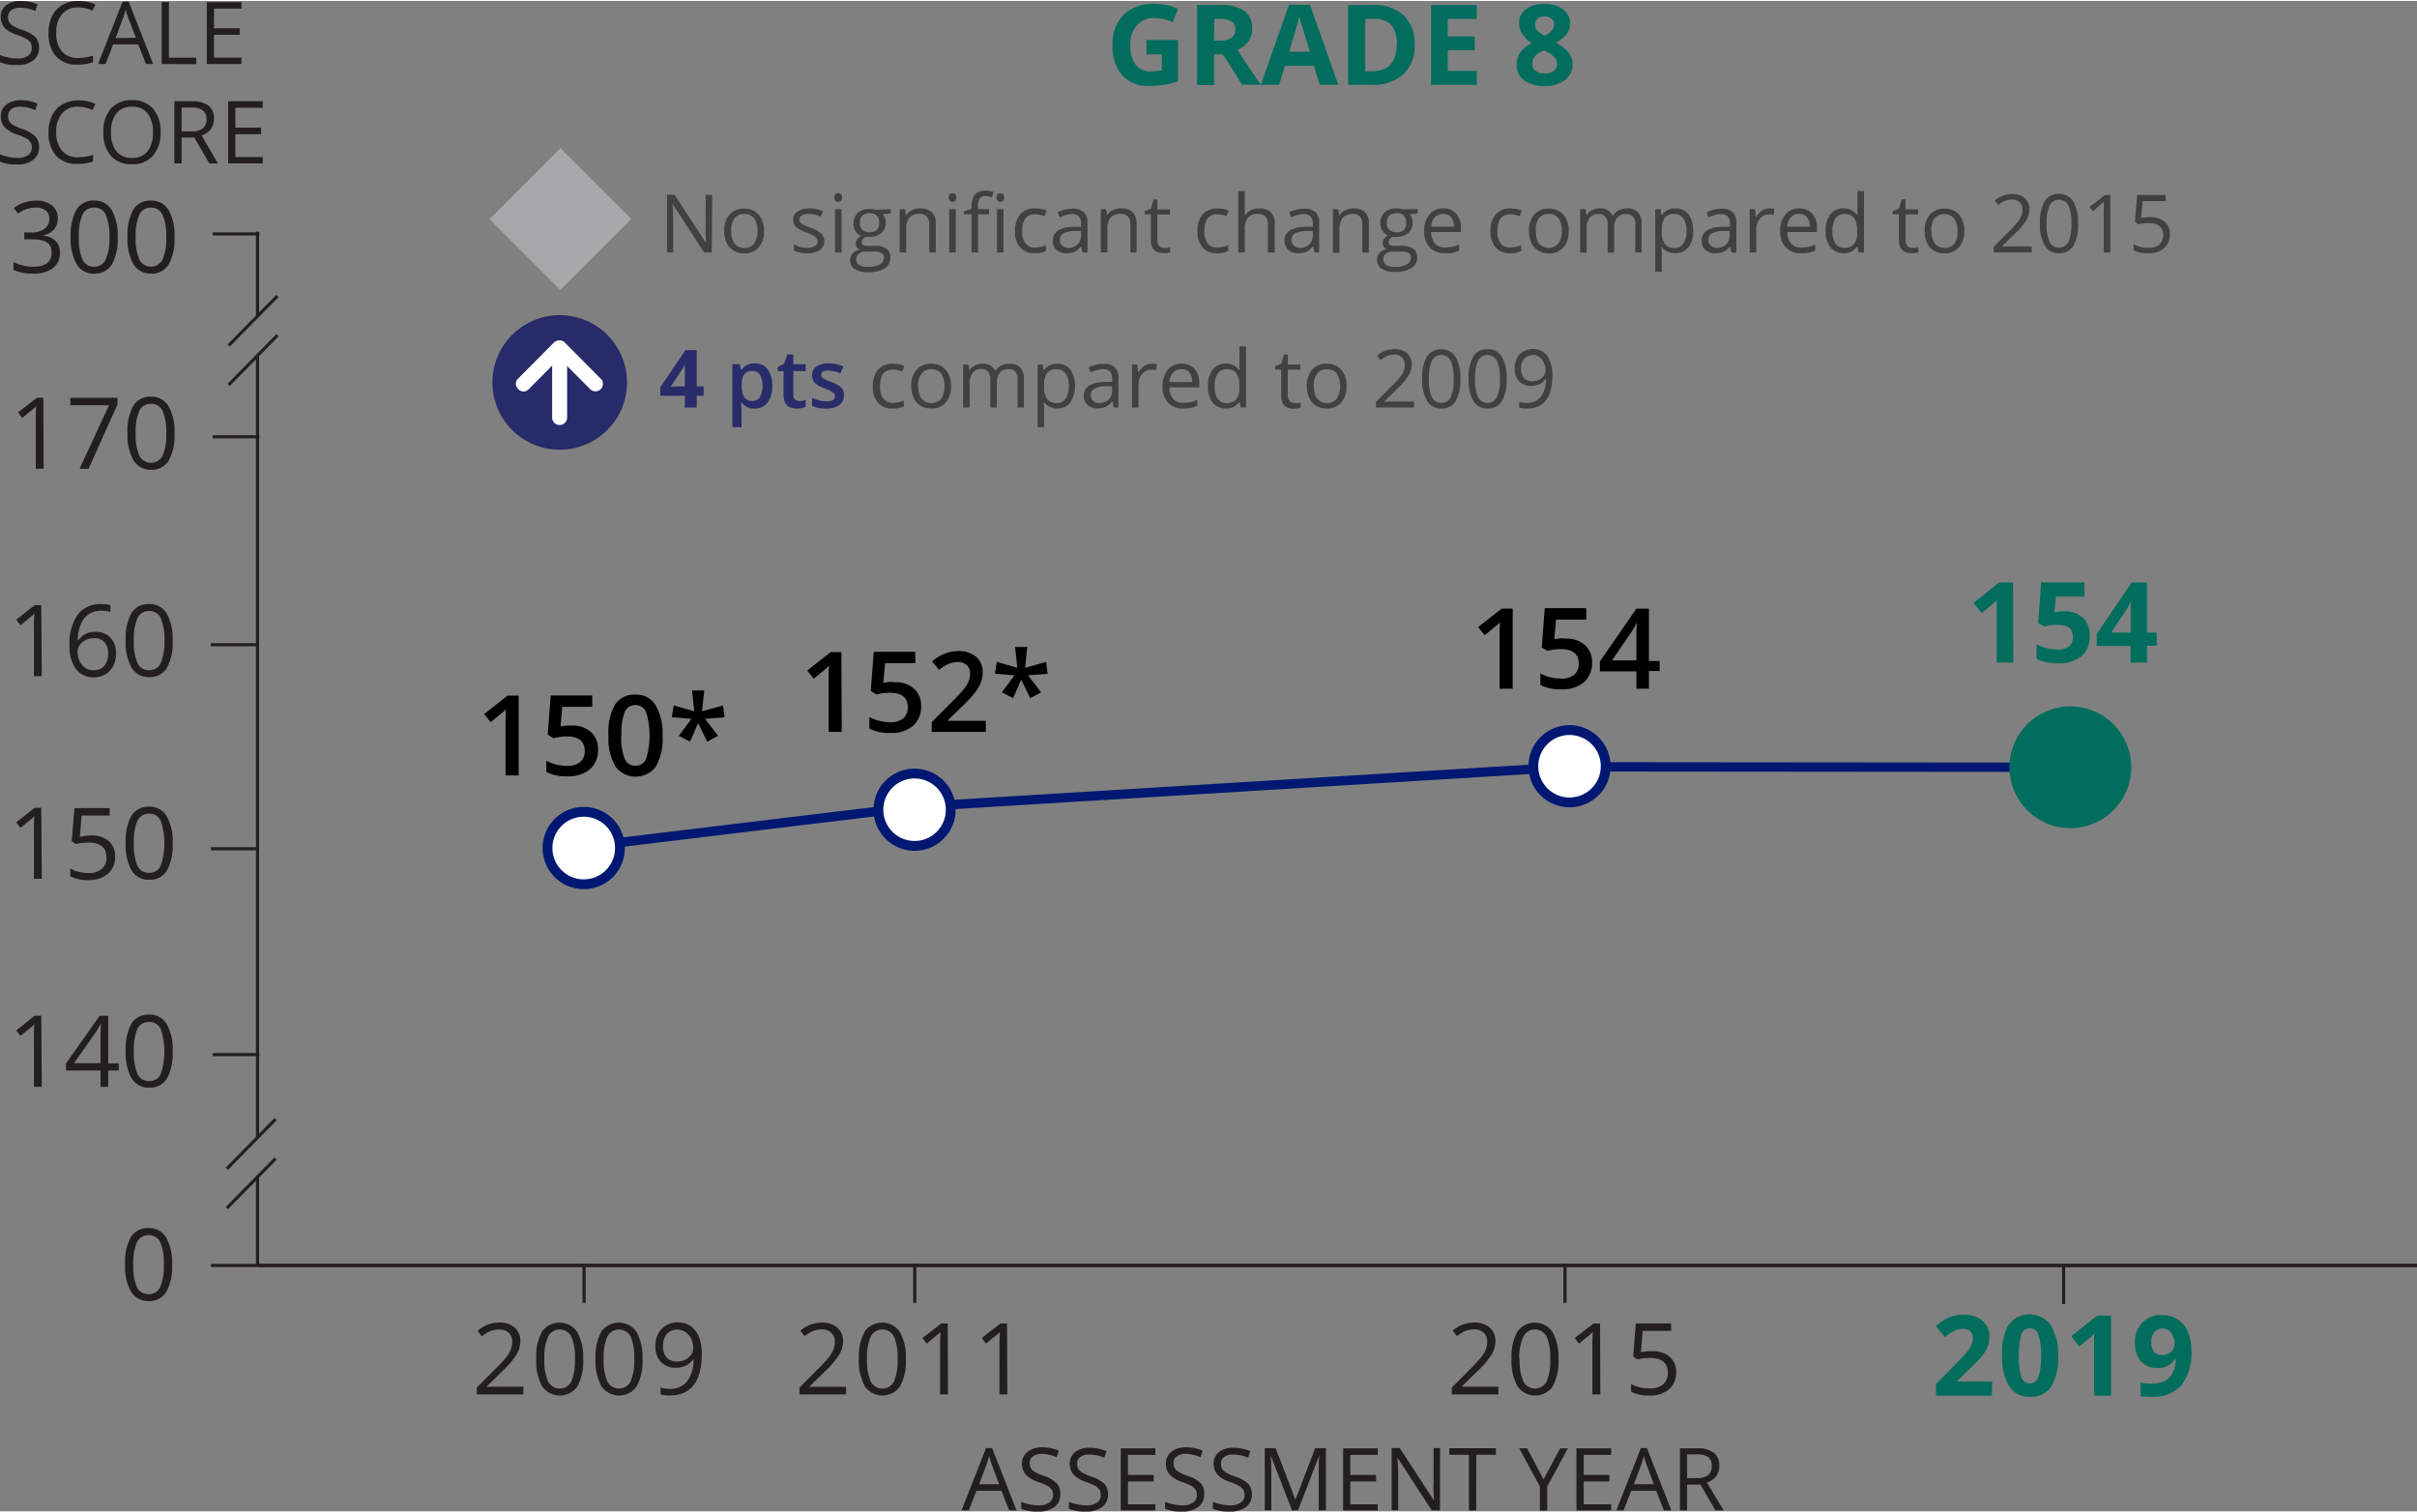 <svg id="Layer_1" data-name="Layer 1" xmlns="http://www.w3.org/2000/svg" width="5.13in" height="3.21in" viewBox="0 0 369.59 230.96"><rect x="0" y="0" width="369.59" height="230.96" fill="#808080" stroke="none"/><title>Science_G8_Highlights_score_trend</title><path d="M229.82,214.92h-7.13v-1.06l2.86-2.87a22.55,22.55,0,0,0,1.72-1.88,5,5,0,0,0,.62-1.1,3.13,3.13,0,0,0,.21-1.15,1.84,1.84,0,0,0-.53-1.38,2,2,0,0,0-1.46-.51,3.63,3.63,0,0,0-1.28.22,5.33,5.33,0,0,0-1.35.81l-.65-.84a5,5,0,0,1,3.27-1.24,3.42,3.42,0,0,1,2.39.78,2.68,2.68,0,0,1,.87,2.1,4.07,4.07,0,0,1-.58,2,12.73,12.73,0,0,1-2.16,2.55l-2.38,2.32v.06h5.58Z" transform="translate(-0.69 -1.83)" fill="#231f20"/><path d="M239,209.48a7.92,7.92,0,0,1-.88,4.2,3.28,3.28,0,0,1-5.38,0,7.77,7.77,0,0,1-.91-4.17,7.87,7.87,0,0,1,.88-4.2,3.28,3.28,0,0,1,5.38.05A7.77,7.77,0,0,1,239,209.48Zm-5.93,0a8,8,0,0,0,.56,3.45,2,2,0,0,0,3.56,0,8,8,0,0,0,.55-3.44,7.9,7.9,0,0,0-.55-3.42,2,2,0,0,0-3.56,0A7.94,7.94,0,0,0,233,209.48Z" transform="translate(-0.69 -1.83)" fill="#231f20"/><path d="M245.4,214.92h-1.21v-7.73q0-1,.06-1.83a3.75,3.75,0,0,1-.35.33c-.12.11-.71.6-1.76,1.45l-.65-.85,2.87-2.22h1Z" transform="translate(-0.69 -1.83)" fill="#231f20"/><path d="M253.29,208.3a4,4,0,0,1,2.7.85,2.89,2.89,0,0,1,1,2.32,3.36,3.36,0,0,1-1.08,2.65,4.3,4.3,0,0,1-3,.95,5.44,5.44,0,0,1-2.8-.58V213.3a4,4,0,0,0,1.29.52A6.15,6.15,0,0,0,253,214a3,3,0,0,0,2-.62,2.21,2.21,0,0,0,.72-1.78c0-1.51-.92-2.27-2.78-2.27a10.42,10.42,0,0,0-1.88.22l-.64-.41.41-5.08h5.39v1.14h-4.34l-.27,3.26A8.08,8.08,0,0,1,253.29,208.3Z" transform="translate(-0.69 -1.83)" fill="#231f20"/><path d="M305.27,215.11h-8.54v-1.79l3.07-3.1c.9-.93,1.5-1.57,1.78-1.93a4.8,4.8,0,0,0,.6-1,2.59,2.59,0,0,0,.18-.95,1.4,1.4,0,0,0-.4-1.1,1.58,1.58,0,0,0-1.09-.36,3,3,0,0,0-1.37.33,7.37,7.37,0,0,0-1.4.93l-1.4-1.66a8.84,8.84,0,0,1,1.49-1.09,5.93,5.93,0,0,1,1.3-.49,6.87,6.87,0,0,1,1.57-.17,4.65,4.65,0,0,1,2,.42,3.25,3.25,0,0,1,1.36,1.17,3.11,3.11,0,0,1,.48,1.72,4.35,4.35,0,0,1-.29,1.58,6.18,6.18,0,0,1-.92,1.51,23.72,23.72,0,0,1-2.19,2.22L300,212.83v.11h5.32Z" transform="translate(-0.69 -1.83)" fill="#006d5d"/><path d="M315.39,209a8.47,8.47,0,0,1-1.05,4.73,3.62,3.62,0,0,1-3.23,1.54,3.57,3.57,0,0,1-3.18-1.59,8.3,8.3,0,0,1-1.08-4.68,8.54,8.54,0,0,1,1-4.76,4,4,0,0,1,6.41.07A8.41,8.41,0,0,1,315.39,209Zm-6,0a9.46,9.46,0,0,0,.39,3.22,1.33,1.33,0,0,0,1.3,1,1.37,1.37,0,0,0,1.31-1,9.46,9.46,0,0,0,.4-3.21,9.21,9.21,0,0,0-.41-3.23,1.35,1.35,0,0,0-2.6,0A9.57,9.57,0,0,0,309.42,209Z" transform="translate(-0.69 -1.83)" fill="#006d5d"/><path d="M323.49,215.11h-2.58v-7.06l0-1.16,0-1.27a10.12,10.12,0,0,1-.89.84l-1.4,1.13L317.43,206l3.94-3.13h2.12Z" transform="translate(-0.69 -1.83)" fill="#006d5d"/><path d="M335.78,208.12a8.13,8.13,0,0,1-1.52,5.38,5.71,5.71,0,0,1-4.6,1.78,8.56,8.56,0,0,1-1.65-.12v-2.07a5.92,5.92,0,0,0,1.47.18,5.17,5.17,0,0,0,2.13-.38,2.66,2.66,0,0,0,1.28-1.2,5.11,5.11,0,0,0,.51-2.24h-.1a2.79,2.79,0,0,1-1.12,1.1,3.41,3.41,0,0,1-1.59.32,3.21,3.21,0,0,1-2.51-1,4.11,4.11,0,0,1-.92-2.84,4.28,4.28,0,0,1,1.12-3.11,4,4,0,0,1,3-1.14,4.42,4.42,0,0,1,2.37.64,4,4,0,0,1,1.56,1.84A7,7,0,0,1,335.78,208.12Zm-4.42-3.29a1.53,1.53,0,0,0-1.25.56,2.42,2.42,0,0,0-.45,1.58,2.25,2.25,0,0,0,.41,1.41,1.5,1.5,0,0,0,1.24.51,1.94,1.94,0,0,0,1.35-.51,1.58,1.58,0,0,0,.56-1.18,2.75,2.75,0,0,0-.52-1.68A1.62,1.62,0,0,0,331.36,204.83Z" transform="translate(-0.69 -1.83)" fill="#006d5d"/><line x1="315.55" y1="193.34" x2="315.55" y2="199.27" fill="none" stroke="#231f20" stroke-width="0.48"/><polyline points="89.27 129.34 139.88 123.23 240.14 117.11 316.58 117.18" fill="none" stroke="#001871" stroke-width="1.43"/><path d="M80.73,214.92H73.6v-1.06L76.46,211a22.55,22.55,0,0,0,1.72-1.88,4.59,4.59,0,0,0,.62-1.1,3.13,3.13,0,0,0,.21-1.15,1.84,1.84,0,0,0-.53-1.38A2,2,0,0,0,77,205a3.63,3.63,0,0,0-1.28.22,5.33,5.33,0,0,0-1.35.81l-.65-.84A5,5,0,0,1,77,203.92a3.42,3.42,0,0,1,2.39.78,2.68,2.68,0,0,1,.87,2.1,4.07,4.07,0,0,1-.58,2,12.73,12.73,0,0,1-2.16,2.55l-2.38,2.32v.06h5.58Z" transform="translate(-0.69 -1.83)" fill="#231f20"/><path d="M89.86,209.48a7.92,7.92,0,0,1-.88,4.2,3.28,3.28,0,0,1-5.38,0,7.77,7.77,0,0,1-.91-4.17,7.87,7.87,0,0,1,.88-4.2,3.28,3.28,0,0,1,5.38.05A7.77,7.77,0,0,1,89.86,209.48Zm-5.93,0a8,8,0,0,0,.56,3.45,2,2,0,0,0,3.56,0,8,8,0,0,0,.55-3.44,7.9,7.9,0,0,0-.55-3.42,2,2,0,0,0-3.56,0A7.94,7.94,0,0,0,83.93,209.48Z" transform="translate(-0.69 -1.83)" fill="#231f20"/><path d="M98.93,209.48a7.92,7.92,0,0,1-.88,4.2,3.28,3.28,0,0,1-5.38,0,7.77,7.77,0,0,1-.91-4.17,7.87,7.87,0,0,1,.88-4.2,3.28,3.28,0,0,1,5.38.05A7.77,7.77,0,0,1,98.93,209.48Zm-5.93,0a8,8,0,0,0,.56,3.45,2,2,0,0,0,3.56,0,8,8,0,0,0,.55-3.44,7.9,7.9,0,0,0-.55-3.42,2,2,0,0,0-3.56,0A7.94,7.94,0,0,0,93,209.48Z" transform="translate(-0.69 -1.83)" fill="#231f20"/><path d="M108,208.7c0,4.25-1.65,6.37-4.93,6.37a5,5,0,0,1-1.37-.15v-1.06a4.35,4.35,0,0,0,1.35.2,3.26,3.26,0,0,0,2.69-1.11,5.5,5.5,0,0,0,1-3.38h-.09a2.59,2.59,0,0,1-1.08.94,3.42,3.42,0,0,1-1.52.32,3.05,3.05,0,0,1-2.29-.86,3.28,3.28,0,0,1-.84-2.4,3.67,3.67,0,0,1,.94-2.67,3.29,3.29,0,0,1,2.49-1,3.34,3.34,0,0,1,1.94.57,3.58,3.58,0,0,1,1.27,1.65A6.69,6.69,0,0,1,108,208.7ZM104.29,205a2.06,2.06,0,0,0-1.64.68,2.89,2.89,0,0,0-.57,1.9,2.46,2.46,0,0,0,.53,1.69,2.08,2.08,0,0,0,1.63.61,2.72,2.72,0,0,0,1.24-.28,2.19,2.19,0,0,0,.89-.75,1.7,1.7,0,0,0,.33-1,3.3,3.3,0,0,0-.31-1.44,2.43,2.43,0,0,0-.85-1A2.15,2.15,0,0,0,104.29,205Z" transform="translate(-0.69 -1.83)" fill="#231f20"/><path d="M130.07,214.92h-7.13v-1.06L125.8,211a22.55,22.55,0,0,0,1.72-1.88,5,5,0,0,0,.62-1.1,3.13,3.13,0,0,0,.21-1.15,1.84,1.84,0,0,0-.53-1.38,2,2,0,0,0-1.46-.51,3.63,3.63,0,0,0-1.28.22,5.33,5.33,0,0,0-1.35.81l-.65-.84a5,5,0,0,1,3.27-1.24,3.42,3.42,0,0,1,2.39.78,2.68,2.68,0,0,1,.87,2.1,4.07,4.07,0,0,1-.58,2,12.73,12.73,0,0,1-2.16,2.55l-2.38,2.32v.06h5.58Z" transform="translate(-0.69 -1.83)" fill="#231f20"/><path d="M139.2,209.48a7.92,7.92,0,0,1-.88,4.2,3.28,3.28,0,0,1-5.38,0,7.77,7.77,0,0,1-.91-4.17,7.87,7.87,0,0,1,.88-4.2,3.28,3.28,0,0,1,5.38.05A7.77,7.77,0,0,1,139.2,209.48Zm-5.93,0a8,8,0,0,0,.56,3.45,2,2,0,0,0,3.56,0,8,8,0,0,0,.55-3.44,7.9,7.9,0,0,0-.55-3.42,2,2,0,0,0-3.56,0A7.94,7.94,0,0,0,133.27,209.48Z" transform="translate(-0.69 -1.83)" fill="#231f20"/><path d="M145.65,214.92h-1.21v-7.73q0-1,.06-1.83a3.75,3.75,0,0,1-.35.33c-.12.11-.71.6-1.76,1.45l-.65-.85,2.87-2.22h1Z" transform="translate(-0.69 -1.83)" fill="#231f20"/><path d="M154.72,214.92h-1.2v-7.73q0-1,.06-1.83l-.35.33c-.13.11-.72.6-1.77,1.45l-.65-.85,2.87-2.22h1Z" transform="translate(-0.69 -1.83)" fill="#231f20"/><path d="M155,232.65l-1.18-3H150l-1.17,3h-1.11l3.75-9.53h.93l3.73,9.53Zm-1.53-4-1.1-2.94c-.14-.37-.29-.83-.44-1.37-.1.41-.24.87-.41,1.37l-1.12,2.94Z" transform="translate(-0.69 -1.83)" fill="#231f20"/><path d="M162.82,230.13a2.33,2.33,0,0,1-.9,2,3.94,3.94,0,0,1-2.47.7,6.2,6.2,0,0,1-2.6-.43v-1.07a6.08,6.08,0,0,0,1.27.39,6.46,6.46,0,0,0,1.37.15,2.75,2.75,0,0,0,1.66-.42,1.39,1.39,0,0,0,.56-1.17,1.52,1.52,0,0,0-.2-.81,1.83,1.83,0,0,0-.66-.58,9.39,9.39,0,0,0-1.42-.6,4.6,4.6,0,0,1-1.89-1.12,2.5,2.5,0,0,1-.57-1.7,2.13,2.13,0,0,1,.83-1.75A3.45,3.45,0,0,1,160,223a6.52,6.52,0,0,1,2.6.52l-.34,1A5.87,5.87,0,0,0,160,224a2.23,2.23,0,0,0-1.37.38,1.23,1.23,0,0,0-.49,1,1.62,1.62,0,0,0,.18.81,1.75,1.75,0,0,0,.62.58,6.69,6.69,0,0,0,1.32.58,5.37,5.37,0,0,1,2,1.14A2.24,2.24,0,0,1,162.82,230.13Z" transform="translate(-0.69 -1.83)" fill="#231f20"/><path d="M170.12,230.13a2.31,2.31,0,0,1-.91,2,3.89,3.89,0,0,1-2.46.7,6.2,6.2,0,0,1-2.6-.43v-1.07a6.08,6.08,0,0,0,1.27.39,6.46,6.46,0,0,0,1.37.15,2.75,2.75,0,0,0,1.66-.42,1.39,1.39,0,0,0,.56-1.17,1.52,1.52,0,0,0-.2-.81,1.83,1.83,0,0,0-.66-.58,9.39,9.39,0,0,0-1.42-.6,4.6,4.6,0,0,1-1.89-1.12,2.5,2.5,0,0,1-.57-1.7,2.13,2.13,0,0,1,.83-1.75,3.45,3.45,0,0,1,2.18-.65,6.52,6.52,0,0,1,2.6.52l-.34,1a5.87,5.87,0,0,0-2.29-.49,2.23,2.23,0,0,0-1.37.38,1.23,1.23,0,0,0-.49,1,1.62,1.62,0,0,0,.18.81,1.75,1.75,0,0,0,.62.58,6.69,6.69,0,0,0,1.32.58,5.37,5.37,0,0,1,2.05,1.14A2.24,2.24,0,0,1,170.12,230.13Z" transform="translate(-0.69 -1.83)" fill="#231f20"/><path d="M177.36,232.65h-5.29v-9.49h5.29v1h-4.19v3.06h3.94v1h-3.94v3.5h4.19Z" transform="translate(-0.69 -1.83)" fill="#231f20"/><path d="M184.82,230.13a2.31,2.31,0,0,1-.91,2,3.94,3.94,0,0,1-2.47.7,6.15,6.15,0,0,1-2.59-.43v-1.07a6.08,6.08,0,0,0,1.27.39,6.37,6.37,0,0,0,1.36.15,2.72,2.72,0,0,0,1.66-.42,1.36,1.36,0,0,0,.56-1.17,1.43,1.43,0,0,0-.2-.81,1.83,1.83,0,0,0-.66-.58,9.65,9.65,0,0,0-1.41-.6,4.6,4.6,0,0,1-1.89-1.12,2.5,2.5,0,0,1-.57-1.7,2.12,2.12,0,0,1,.82-1.75A3.46,3.46,0,0,1,182,223a6.52,6.52,0,0,1,2.6.52l-.34,1A5.91,5.91,0,0,0,182,224a2.23,2.23,0,0,0-1.37.38,1.23,1.23,0,0,0-.49,1,1.62,1.62,0,0,0,.18.81,1.71,1.71,0,0,0,.61.58,7.29,7.29,0,0,0,1.32.58,5.43,5.43,0,0,1,2.06,1.14A2.29,2.29,0,0,1,184.82,230.13Z" transform="translate(-0.69 -1.83)" fill="#231f20"/><path d="M192.12,230.13a2.31,2.31,0,0,1-.91,2,3.94,3.94,0,0,1-2.47.7,6.15,6.15,0,0,1-2.59-.43v-1.07a6.08,6.08,0,0,0,1.27.39,6.37,6.37,0,0,0,1.36.15,2.72,2.72,0,0,0,1.66-.42,1.36,1.36,0,0,0,.56-1.17,1.43,1.43,0,0,0-.2-.81,1.83,1.83,0,0,0-.66-.58,9.65,9.65,0,0,0-1.41-.6,4.6,4.6,0,0,1-1.89-1.12,2.5,2.5,0,0,1-.57-1.7,2.12,2.12,0,0,1,.82-1.75,3.46,3.46,0,0,1,2.19-.65,6.52,6.52,0,0,1,2.6.52l-.34,1a5.91,5.91,0,0,0-2.29-.49,2.23,2.23,0,0,0-1.37.38,1.23,1.23,0,0,0-.49,1,1.62,1.62,0,0,0,.18.81,1.71,1.71,0,0,0,.61.58,7.29,7.29,0,0,0,1.32.58,5.43,5.43,0,0,1,2.06,1.14A2.29,2.29,0,0,1,192.12,230.13Z" transform="translate(-0.69 -1.83)" fill="#231f20"/><path d="M198.26,232.65,195,224.24h0c.06.66.09,1.46.09,2.38v6h-1v-9.49h1.66l3,7.83h.05l3-7.83h1.64v9.49h-1.1v-6.11c0-.7,0-1.47.09-2.29h0l-3.25,8.4Z" transform="translate(-0.69 -1.83)" fill="#231f20"/><path d="M211.36,232.65h-5.29v-9.49h5.29v1h-4.19v3.06h3.94v1h-3.94v3.5h4.19Z" transform="translate(-0.69 -1.83)" fill="#231f20"/><path d="M220.88,232.65h-1.26l-5.19-8h-.05c.07.93.11,1.79.11,2.57v5.39h-1v-9.49h1.24l5.18,7.94h.05c0-.12,0-.5-.06-1.13s0-1.09,0-1.36v-5.45h1Z" transform="translate(-0.69 -1.83)" fill="#231f20"/><path d="M226.42,232.65h-1.11v-8.51h-3v-1h7.12v1h-3Z" transform="translate(-0.69 -1.83)" fill="#231f20"/><path d="M236.72,227.91l2.53-4.75h1.2L237.28,229v3.68h-1.12V229L233,223.16h1.21Z" transform="translate(-0.69 -1.83)" fill="#231f20"/><path d="M247.05,232.65h-5.3v-9.49h5.3v1h-4.19v3.06h3.93v1h-3.93v3.5h4.19Z" transform="translate(-0.69 -1.83)" fill="#231f20"/><path d="M255.12,232.65l-1.18-3h-3.81l-1.17,3h-1.11l3.75-9.53h.93l3.73,9.53Zm-1.53-4-1.1-2.94c-.14-.37-.29-.83-.44-1.37a13.37,13.37,0,0,1-.41,1.37l-1.12,2.94Z" transform="translate(-0.69 -1.83)" fill="#231f20"/><path d="M258.67,228.71v3.94h-1.1v-9.49h2.6a4,4,0,0,1,2.58.67,2.41,2.41,0,0,1,.84,2,2.53,2.53,0,0,1-1.91,2.55l2.58,4.26H263l-2.3-3.94Zm0-1h1.51a2.62,2.62,0,0,0,1.72-.47,1.73,1.73,0,0,0,.54-1.39,1.59,1.59,0,0,0-.55-1.36,3.07,3.07,0,0,0-1.78-.41h-1.44Z" transform="translate(-0.69 -1.83)" fill="#231f20"/><line x1="89.31" y1="193.15" x2="89.31" y2="199.08" fill="none" stroke="#231f20" stroke-width="0.48"/><line x1="139.88" y1="193.15" x2="139.88" y2="199.08" fill="none" stroke="#231f20" stroke-width="0.48"/><line x1="239.31" y1="193.15" x2="239.31" y2="199.08" fill="none" stroke="#231f20" stroke-width="0.48"/><path d="M27,195.05a7.81,7.81,0,0,1-.89,4.2,3,3,0,0,1-2.71,1.39,3,3,0,0,1-2.66-1.42,7.77,7.77,0,0,1-.92-4.17,7.92,7.92,0,0,1,.89-4.21,3,3,0,0,1,2.69-1.37,3,3,0,0,1,2.68,1.43A7.76,7.76,0,0,1,27,195.05Zm-5.93,0a8,8,0,0,0,.56,3.45,1.86,1.86,0,0,0,1.77,1.08,1.88,1.88,0,0,0,1.79-1.1,8.13,8.13,0,0,0,.55-3.43,8.05,8.05,0,0,0-.55-3.42,2,2,0,0,0-3.56,0A7.91,7.91,0,0,0,21.07,195.05Z" transform="translate(-0.69 -1.83)" fill="#231f20"/><path d="M7.08,167.88H5.88v-7.74c0-.64,0-1.25.06-1.82l-.35.33-1.77,1.44-.65-.84L6,157h1Z" transform="translate(-0.69 -1.83)" fill="#231f20"/><path d="M18.85,165.38H17.24v2.5H16.06v-2.5H10.78v-1.07L15.93,157h1.31v7.29h1.61Zm-2.79-1.12v-3.6c0-.71,0-1.51.07-2.4h-.05c-.24.47-.47.87-.67,1.18L12,164.26Z" transform="translate(-0.69 -1.83)" fill="#231f20"/><path d="M27.09,162.44a8,8,0,0,1-.89,4.2A3,3,0,0,1,23.49,168a3,3,0,0,1-2.67-1.42,7.87,7.87,0,0,1-.91-4.17,8,8,0,0,1,.88-4.21,3,3,0,0,1,2.7-1.37,3,3,0,0,1,2.68,1.43A7.74,7.74,0,0,1,27.09,162.44Zm-5.93,0a7.91,7.91,0,0,0,.55,3.44A1.86,1.86,0,0,0,23.49,167a1.84,1.84,0,0,0,1.78-1.09,10.78,10.78,0,0,0,0-6.86,1.86,1.86,0,0,0-1.78-1.09A1.88,1.88,0,0,0,21.71,159,7.91,7.91,0,0,0,21.16,162.44Z" transform="translate(-0.69 -1.83)" fill="#231f20"/><path d="M7.08,136.06H5.88v-7.73q0-1,.06-1.83c-.11.11-.22.22-.35.33s-.72.6-1.77,1.45l-.65-.85L6,125.21h1Z" transform="translate(-0.69 -1.83)" fill="#231f20"/><path d="M14.6,129.43a4,4,0,0,1,2.7.85,3,3,0,0,1,1,2.33,3.36,3.36,0,0,1-1.07,2.64,4.29,4.29,0,0,1-3,1,5.46,5.46,0,0,1-2.8-.58v-1.19a4.51,4.51,0,0,0,1.29.52,6.2,6.2,0,0,0,1.52.19,3,3,0,0,0,2-.62,2.18,2.18,0,0,0,.73-1.78c0-1.51-.93-2.27-2.79-2.27a10.52,10.52,0,0,0-1.88.22l-.64-.41.41-5.08h5.39v1.14H13.17l-.27,3.26A8.19,8.19,0,0,1,14.6,129.43Z" transform="translate(-0.69 -1.83)" fill="#231f20"/><path d="M27.09,130.62a7.91,7.91,0,0,1-.89,4.2,3,3,0,0,1-2.71,1.39,3,3,0,0,1-2.67-1.42,7.87,7.87,0,0,1-.91-4.17,8,8,0,0,1,.88-4.21,3,3,0,0,1,2.7-1.37,3,3,0,0,1,2.68,1.43A7.76,7.76,0,0,1,27.09,130.62Zm-5.93,0a8,8,0,0,0,.55,3.45,1.88,1.88,0,0,0,1.78,1.08,1.84,1.84,0,0,0,1.78-1.1,10.75,10.75,0,0,0,0-6.85,1.84,1.84,0,0,0-1.78-1.09,1.89,1.89,0,0,0-1.78,1.07A7.94,7.94,0,0,0,21.16,130.62Z" transform="translate(-0.69 -1.83)" fill="#231f20"/><line x1="39.38" y1="129.64" x2="32.24" y2="129.64" fill="#231f20" stroke="#231f20" stroke-width="0.48"/><path d="M7.08,105.07H5.88V97.34q0-1,.06-1.83l-.35.33L3.82,97.29l-.65-.85L6,94.22h1Z" transform="translate(-0.69 -1.83)" fill="#231f20"/><path d="M11.33,100.43a7.67,7.67,0,0,1,1.25-4.78,4.36,4.36,0,0,1,3.67-1.59,4.6,4.6,0,0,1,1.32.15v1.06a4,4,0,0,0-1.3-.19,3.29,3.29,0,0,0-2.67,1.09,5.58,5.58,0,0,0-1,3.42h.09a2.84,2.84,0,0,1,2.59-1.28,3,3,0,0,1,2.3.88,3.34,3.34,0,0,1,.84,2.4,3.72,3.72,0,0,1-.92,2.66,3.28,3.28,0,0,1-2.5,1A3.2,3.2,0,0,1,12.32,104,5.56,5.56,0,0,1,11.33,100.43ZM15,104.17a2.06,2.06,0,0,0,1.63-.66,2.81,2.81,0,0,0,.59-1.92,2.47,2.47,0,0,0-.55-1.69A2,2,0,0,0,15,99.28a2.65,2.65,0,0,0-1.23.28,2.25,2.25,0,0,0-.89.75,1.76,1.76,0,0,0-.33,1,3.43,3.43,0,0,0,.3,1.43,2.58,2.58,0,0,0,.84,1.05A2.17,2.17,0,0,0,15,104.17Z" transform="translate(-0.69 -1.83)" fill="#231f20"/><path d="M27.09,99.63a7.91,7.91,0,0,1-.89,4.2,3,3,0,0,1-2.71,1.39,3,3,0,0,1-2.67-1.42,7.87,7.87,0,0,1-.91-4.17,8,8,0,0,1,.88-4.21,3,3,0,0,1,2.7-1.37,3,3,0,0,1,2.68,1.43A7.76,7.76,0,0,1,27.09,99.63Zm-5.93,0a8,8,0,0,0,.55,3.45,1.88,1.88,0,0,0,1.78,1.08,1.85,1.85,0,0,0,1.78-1.1,8,8,0,0,0,.56-3.43,7.87,7.87,0,0,0-.56-3.42,1.84,1.84,0,0,0-1.78-1.09,1.89,1.89,0,0,0-1.78,1.07A7.94,7.94,0,0,0,21.16,99.63Z" transform="translate(-0.69 -1.83)" fill="#231f20"/><line x1="39.38" y1="98.44" x2="32.24" y2="98.44" fill="#231f20" stroke="#231f20" stroke-width="0.48"/><line x1="39.66" y1="161.12" x2="32.52" y2="161.12" fill="#231f20" stroke="#231f20" stroke-width="0.48"/><path d="M7.36,73.36H6.16V65.63q0-1,.06-1.83c-.11.11-.22.22-.35.33s-.72.6-1.77,1.45l-.65-.85,2.87-2.22h1Z" transform="translate(-0.69 -1.83)" fill="#231f20"/><path d="M12.86,73.36l4.5-9.71H11.44V62.51h7.22v1l-4.43,9.86Z" transform="translate(-0.69 -1.83)" fill="#231f20"/><path d="M27.37,67.92a7.91,7.91,0,0,1-.89,4.2,3,3,0,0,1-2.71,1.39,3,3,0,0,1-2.66-1.42,7.77,7.77,0,0,1-.92-4.17,7.92,7.92,0,0,1,.89-4.21,3,3,0,0,1,2.69-1.37,3,3,0,0,1,2.68,1.43A7.76,7.76,0,0,1,27.37,67.92Zm-5.93,0A8,8,0,0,0,22,71.37a2,2,0,0,0,3.55,0,7.92,7.92,0,0,0,.56-3.43,7.87,7.87,0,0,0-.56-3.42,1.84,1.84,0,0,0-1.78-1.09A1.86,1.86,0,0,0,22,64.48,7.91,7.91,0,0,0,21.44,67.92Z" transform="translate(-0.69 -1.83)" fill="#231f20"/><line x1="39.66" y1="66.64" x2="32.52" y2="66.64" fill="#231f20" stroke="#231f20" stroke-width="0.48"/><line x1="39.66" y1="35.62" x2="32.52" y2="35.62" fill="none" stroke="#231f20" stroke-width="0.48"/><path d="M9.52,35.07a2.45,2.45,0,0,1-.58,1.7,2.94,2.94,0,0,1-1.65.89v.06a3,3,0,0,1,1.93.83,2.44,2.44,0,0,1,.63,1.75,2.82,2.82,0,0,1-1.07,2.38,4.89,4.89,0,0,1-3.06.84,8.64,8.64,0,0,1-1.58-.13,5.53,5.53,0,0,1-1.39-.46V41.76a6.84,6.84,0,0,0,1.5.53,7,7,0,0,0,1.51.18c1.88,0,2.82-.73,2.82-2.2s-1-2-3.1-2H4.41V37.23H5.49a3.2,3.2,0,0,0,2-.56,1.81,1.81,0,0,0,.74-1.55,1.54,1.54,0,0,0-.54-1.25,2.27,2.27,0,0,0-1.48-.45,4.54,4.54,0,0,0-1.35.19,6.32,6.32,0,0,0-1.44.71l-.62-.83a5.28,5.28,0,0,1,1.54-.82,5.35,5.35,0,0,1,1.84-.31,3.75,3.75,0,0,1,2.45.73A2.41,2.41,0,0,1,9.52,35.07Z" transform="translate(-0.69 -1.83)" fill="#231f20"/><path d="M18.68,37.93a7.91,7.91,0,0,1-.89,4.2,3,3,0,0,1-2.71,1.39,3,3,0,0,1-2.66-1.42,7.77,7.77,0,0,1-.92-4.17,7.92,7.92,0,0,1,.89-4.21,3,3,0,0,1,2.69-1.37,3,3,0,0,1,2.68,1.43A7.76,7.76,0,0,1,18.68,37.93Zm-5.93,0a7.81,7.81,0,0,0,.56,3.45,1.86,1.86,0,0,0,1.77,1.08,1.85,1.85,0,0,0,1.78-1.1,8,8,0,0,0,.56-3.43,7.87,7.87,0,0,0-.56-3.42,1.84,1.84,0,0,0-1.78-1.09,1.86,1.86,0,0,0-1.77,1.07A7.76,7.76,0,0,0,12.75,37.93Z" transform="translate(-0.69 -1.83)" fill="#231f20"/><path d="M27.37,37.93a7.91,7.91,0,0,1-.89,4.2,3,3,0,0,1-2.71,1.39,3,3,0,0,1-2.66-1.42,7.77,7.77,0,0,1-.92-4.17,7.92,7.92,0,0,1,.89-4.21,3,3,0,0,1,2.69-1.37,3,3,0,0,1,2.68,1.43A7.76,7.76,0,0,1,27.37,37.93Zm-5.93,0A8,8,0,0,0,22,41.38a2,2,0,0,0,3.55,0,8,8,0,0,0,.56-3.43,7.87,7.87,0,0,0-.56-3.42,1.84,1.84,0,0,0-1.78-1.09A1.86,1.86,0,0,0,22,34.49,7.91,7.91,0,0,0,21.44,37.93Z" transform="translate(-0.69 -1.83)" fill="#231f20"/><path d="M6.66,8.93a2.33,2.33,0,0,1-.91,2,4,4,0,0,1-2.46.7,6.15,6.15,0,0,1-2.6-.44V10.09A7.56,7.56,0,0,0,2,10.48a7.16,7.16,0,0,0,1.37.14A2.75,2.75,0,0,0,5,10.2,1.38,1.38,0,0,0,5.55,9a1.52,1.52,0,0,0-.2-.81,1.74,1.74,0,0,0-.66-.58A9.23,9.23,0,0,0,3.27,7,4.49,4.49,0,0,1,1.38,5.92a2.48,2.48,0,0,1-.57-1.7,2.1,2.1,0,0,1,.83-1.74,3.37,3.37,0,0,1,2.18-.65,6.36,6.36,0,0,1,2.6.52l-.34,1a5.91,5.91,0,0,0-2.29-.49,2.23,2.23,0,0,0-1.37.37,1.24,1.24,0,0,0-.49,1.05,1.62,1.62,0,0,0,.18.81,1.69,1.69,0,0,0,.61.57,7.75,7.75,0,0,0,1.33.59A5.12,5.12,0,0,1,6.1,7.35,2.22,2.22,0,0,1,6.66,8.93Z" transform="translate(-0.69 -1.83)" fill="#231f20"/><path d="M12.67,2.82a3.08,3.08,0,0,0-2.47,1,4.2,4.2,0,0,0-.91,2.85,4.26,4.26,0,0,0,.88,2.88,3.09,3.09,0,0,0,2.49,1,8.36,8.36,0,0,0,2.26-.36v1a6.86,6.86,0,0,1-2.43.37,4.15,4.15,0,0,1-3.24-1.27A5.26,5.26,0,0,1,8.11,6.7a5.63,5.63,0,0,1,.55-2.57,3.85,3.85,0,0,1,1.59-1.7,4.76,4.76,0,0,1,2.43-.6,5.9,5.9,0,0,1,2.61.54l-.46.95A5,5,0,0,0,12.67,2.82Z" transform="translate(-0.69 -1.83)" fill="#231f20"/><path d="M23,11.46l-1.18-3H18l-1.17,3H15.69l3.75-9.53h.93l3.74,9.53Zm-1.52-4L20.33,4.5c-.14-.37-.29-.83-.44-1.37a10.29,10.29,0,0,1-.41,1.37l-1.11,3Z" transform="translate(-0.69 -1.83)" fill="#231f20"/><path d="M25.41,11.46V2h1.11v8.5H30.7v1Z" transform="translate(-0.69 -1.83)" fill="#231f20"/><path d="M37.61,11.46H32.32V2h5.29V3H33.42V6h3.93V7H33.42v3.49h4.19Z" transform="translate(-0.69 -1.83)" fill="#231f20"/><path d="M6.66,24.13a2.33,2.33,0,0,1-.91,2,3.89,3.89,0,0,1-2.46.7,6.15,6.15,0,0,1-2.6-.44V25.29A7.56,7.56,0,0,0,2,25.68a7.16,7.16,0,0,0,1.37.14A2.75,2.75,0,0,0,5,25.4a1.38,1.38,0,0,0,.56-1.16,1.52,1.52,0,0,0-.2-.81,1.74,1.74,0,0,0-.66-.58,9.23,9.23,0,0,0-1.42-.61,4.49,4.49,0,0,1-1.89-1.12,2.48,2.48,0,0,1-.57-1.7,2.1,2.1,0,0,1,.83-1.74A3.43,3.43,0,0,1,3.82,17a6.36,6.36,0,0,1,2.6.52l-.34,1A5.91,5.91,0,0,0,3.79,18a2.23,2.23,0,0,0-1.37.37,1.24,1.24,0,0,0-.49,1.05,1.62,1.62,0,0,0,.18.81,1.69,1.69,0,0,0,.61.57,7.75,7.75,0,0,0,1.33.59A5.12,5.12,0,0,1,6.1,22.55,2.22,2.22,0,0,1,6.66,24.13Z" transform="translate(-0.69 -1.83)" fill="#231f20"/><path d="M12.67,18a3.08,3.08,0,0,0-2.47,1,4.2,4.2,0,0,0-.91,2.85,4.26,4.26,0,0,0,.88,2.88,3.09,3.09,0,0,0,2.49,1,8.36,8.36,0,0,0,2.26-.36v1a6.86,6.86,0,0,1-2.43.37,4.15,4.15,0,0,1-3.24-1.27A5.26,5.26,0,0,1,8.11,21.9a5.63,5.63,0,0,1,.55-2.57,3.85,3.85,0,0,1,1.59-1.7,4.76,4.76,0,0,1,2.43-.6,5.9,5.9,0,0,1,2.61.54l-.46.95A5,5,0,0,0,12.67,18Z" transform="translate(-0.69 -1.83)" fill="#231f20"/><path d="M25.24,21.9a5.21,5.21,0,0,1-1.16,3.58,4,4,0,0,1-3.2,1.31,4.12,4.12,0,0,1-3.24-1.28,5.29,5.29,0,0,1-1.14-3.62,5.22,5.22,0,0,1,1.14-3.6A4.15,4.15,0,0,1,20.89,17a4.08,4.08,0,0,1,3.2,1.29A5.28,5.28,0,0,1,25.24,21.9Zm-7.57,0a4.48,4.48,0,0,0,.82,2.92,2.9,2.9,0,0,0,2.39,1,2.89,2.89,0,0,0,2.38-1,4.55,4.55,0,0,0,.81-2.93A4.51,4.51,0,0,0,23.26,19a2.86,2.86,0,0,0-2.37-1,2.92,2.92,0,0,0-2.4,1A4.44,4.44,0,0,0,17.67,21.9Z" transform="translate(-0.69 -1.83)" fill="#231f20"/><path d="M28.46,22.71v3.95H27.35v-9.5H30a4.15,4.15,0,0,1,2.58.67,2.46,2.46,0,0,1,.83,2,2.51,2.51,0,0,1-1.91,2.54L34,26.66h-1.3l-2.3-3.95Zm0-.95H30a2.59,2.59,0,0,0,1.71-.46,1.72,1.72,0,0,0,.55-1.39,1.59,1.59,0,0,0-.56-1.36,3,3,0,0,0-1.78-.42H28.46Z" transform="translate(-0.69 -1.83)" fill="#231f20"/><path d="M40.87,26.66H35.58v-9.5h5.29v1H36.68V21.2h3.93v1H36.68v3.49h4.19Z" transform="translate(-0.69 -1.83)" fill="#231f20"/><line x1="42.42" y1="45.11" x2="34.97" y2="52.68" fill="#231f20" stroke="#231f20" stroke-width="0.48"/><line x1="42.42" y1="51.12" x2="34.97" y2="58.7" fill="#231f20" stroke="#231f20" stroke-width="0.48"/><line x1="42.14" y1="170.99" x2="34.69" y2="178.57" fill="#231f20" stroke="#231f20" stroke-width="0.48"/><line x1="42.14" y1="177.01" x2="34.69" y2="184.59" fill="#231f20" stroke="#231f20" stroke-width="0.48"/><line x1="39.38" y1="54.25" x2="39.38" y2="173.8" fill="none" stroke="#231f20" stroke-width="0.48"/><line x1="39.38" y1="48.2" x2="39.38" y2="35.27" fill="none" stroke="#231f20" stroke-width="0.48"/><line x1="39.38" y1="179.82" x2="39.38" y2="193.49" fill="none" stroke="#231f20" stroke-width="0.48"/><line x1="32.24" y1="193.36" x2="39.38" y2="193.36" fill="#231f20" stroke="#231f20" stroke-width="0.48"/><path d="M246.22,118.85a5.53,5.53,0,1,1-5.53-5.53A5.54,5.54,0,0,1,246.22,118.85Z" transform="translate(-0.69 -1.83)" fill="#fff" stroke="#001871" stroke-width="1.5"/><path d="M146.07,125.5a5.53,5.53,0,1,1-5.53-5.53A5.53,5.53,0,0,1,146.07,125.5Z" transform="translate(-0.69 -1.83)" fill="#fff" stroke="#001871" stroke-width="1.5"/><path d="M95.49,131.35A5.54,5.54,0,1,1,90,125.82,5.54,5.54,0,0,1,95.49,131.35Z" transform="translate(-0.69 -1.83)" fill="#fff" stroke="#001871" stroke-width="1.5"/><path d="M80,120.25H78v-7.88c0-.94,0-1.68.07-2.24a5.44,5.44,0,0,1-.48.45c-.18.16-.81.67-1.87,1.53l-1-1.24,3.59-2.82H80Z" transform="translate(-0.69 -1.83)"/><path d="M88.14,112.63a4.17,4.17,0,0,1,2.92,1,3.41,3.41,0,0,1,1.08,2.66,3.9,3.9,0,0,1-1.22,3,5.06,5.06,0,0,1-3.48,1.1,6.54,6.54,0,0,1-3.21-.66V118a5.69,5.69,0,0,0,1.55.6,7.54,7.54,0,0,0,1.63.2,3,3,0,0,0,2-.59,2.15,2.15,0,0,0,.69-1.73q0-2.19-2.79-2.19a6.37,6.37,0,0,0-1,.08,9.86,9.86,0,0,0-1,.18l-.87-.52.46-6h6.35v1.74H86.67l-.27,3,.71-.11A6.09,6.09,0,0,1,88.14,112.63Z" transform="translate(-0.69 -1.83)"/><path d="M102,114.15a8.71,8.71,0,0,1-1,4.73,3.86,3.86,0,0,1-6.21,0,8.58,8.58,0,0,1-1.06-4.68,8.65,8.65,0,0,1,1-4.76,3.5,3.5,0,0,1,3.12-1.54,3.46,3.46,0,0,1,3.09,1.61A8.59,8.59,0,0,1,102,114.15Zm-6.31,0a8.8,8.8,0,0,0,.52,3.57,1.7,1.7,0,0,0,1.64,1.06,1.73,1.73,0,0,0,1.65-1.08,12.38,12.38,0,0,0,0-7.1,1.74,1.74,0,0,0-1.65-1.1,1.7,1.7,0,0,0-1.64,1.08A8.77,8.77,0,0,0,95.73,114.15Z" transform="translate(-0.69 -1.83)"/><path d="M108.38,107.26l-.34,3.19,3.21-.9.24,1.81-3,.24,2,2.6-1.66.89-1.39-2.82-1.24,2.82-1.71-.89,1.93-2.6-3-.24.29-1.81,3.14.9-.34-3.19Z" transform="translate(-0.69 -1.83)"/><path d="M129.4,113.6h-2v-7.88c0-.94,0-1.68.07-2.24-.13.14-.29.28-.48.45s-.81.67-1.87,1.53l-1-1.24,3.59-2.82h1.64Z" transform="translate(-0.69 -1.83)"/><path d="M137.54,106a4.17,4.17,0,0,1,2.92,1,3.41,3.41,0,0,1,1.08,2.66,3.9,3.9,0,0,1-1.22,3,5.06,5.06,0,0,1-3.48,1.1,6.56,6.56,0,0,1-3.21-.66v-1.78a5.38,5.38,0,0,0,1.55.59,7,7,0,0,0,1.63.21,3,3,0,0,0,2-.59,2.15,2.15,0,0,0,.69-1.74c0-1.45-.93-2.18-2.79-2.18a6.37,6.37,0,0,0-1,.08,9.86,9.86,0,0,0-1,.18l-.87-.52.46-6h6.35v1.74h-4.62l-.27,3,.71-.11A6.09,6.09,0,0,1,137.54,106Z" transform="translate(-0.69 -1.83)"/><path d="M151.44,113.6h-8.28v-1.48l3.15-3.17a25.48,25.48,0,0,0,1.85-2,4.84,4.84,0,0,0,.66-1.13,3,3,0,0,0,.21-1.12,1.67,1.67,0,0,0-.5-1.3,1.87,1.87,0,0,0-1.37-.48,3.73,3.73,0,0,0-1.36.26,6.31,6.31,0,0,0-1.51.93l-1.06-1.29a7,7,0,0,1,2-1.22,5.76,5.76,0,0,1,2-.36,4,4,0,0,1,2.73.89,3,3,0,0,1,1,2.39,4.14,4.14,0,0,1-.3,1.57,5.92,5.92,0,0,1-.91,1.53,21,21,0,0,1-2,2.14l-2.12,2.05v.09h5.8Z" transform="translate(-0.69 -1.83)"/><path d="M157.78,100.61l-.34,3.19,3.21-.9.24,1.81-3,.24,2,2.6-1.66.89-1.39-2.82-1.24,2.82-1.71-.89,1.93-2.6-3-.24.29-1.81,3.14.9-.34-3.19Z" transform="translate(-0.69 -1.83)"/><path d="M232,107h-2V99.07c0-.94,0-1.68.07-2.24a5.44,5.44,0,0,1-.48.45c-.18.16-.81.67-1.87,1.53l-1-1.24,3.59-2.82H232Z" transform="translate(-0.69 -1.83)"/><path d="M240.14,99.33a4.17,4.17,0,0,1,2.92,1,3.41,3.41,0,0,1,1.08,2.66,3.9,3.9,0,0,1-1.22,3,5.06,5.06,0,0,1-3.48,1.1,6.54,6.54,0,0,1-3.21-.66v-1.78a5.69,5.69,0,0,0,1.55.6,7,7,0,0,0,1.63.2,3,3,0,0,0,2-.59,2.15,2.15,0,0,0,.69-1.73q0-2.19-2.79-2.19a6.37,6.37,0,0,0-1,.08,9.86,9.86,0,0,0-1,.18l-.87-.52.46-6h6.35v1.74h-4.62l-.27,3,.71-.11A6.09,6.09,0,0,1,240.14,99.33Z" transform="translate(-0.69 -1.83)"/><path d="M254.47,104.29h-1.64V107h-1.92v-2.66h-5.58v-1.51l5.58-8.07h1.92v8h1.64Zm-3.56-1.63V99.6c0-1.09,0-2,.09-2.68h-.07a9.89,9.89,0,0,1-.73,1.33l-3,4.41Z" transform="translate(-0.69 -1.83)"/><line x1="369.59" y1="193.36" x2="39.38" y2="193.36" fill="none" stroke="#231f20" stroke-width="0.54"/><path d="M308.55,103H306V95.89l0-1.16,0-1.27c-.43.43-.73.71-.89.84l-1.41,1.13-1.24-1.55,3.93-3.13h2.12Z" transform="translate(-0.69 -1.83)" fill="#006d5d"/><path d="M316.38,95.16a3.9,3.9,0,0,1,2.81,1,3.56,3.56,0,0,1,1.05,2.72A4,4,0,0,1,319,102a5.34,5.34,0,0,1-3.61,1.1,7.1,7.1,0,0,1-3.29-.66v-2.23a6.33,6.33,0,0,0,1.54.57,6.75,6.75,0,0,0,1.66.23c1.58,0,2.36-.65,2.36-1.94s-.81-1.85-2.44-1.85a6,6,0,0,0-1,.09,7.41,7.41,0,0,0-.87.19l-1-.55.46-6.22h6.62v2.18h-4.36l-.23,2.4.3-.06A5.61,5.61,0,0,1,316.38,95.16Z" transform="translate(-0.69 -1.83)" fill="#006d5d"/><path d="M330.5,100.42H329V103h-2.52v-2.53H321.3V98.63l5.35-7.88H329v7.67h1.47Zm-4-2V96.35c0-.35,0-.85,0-1.5s.05-1,.07-1.15h-.07a8.85,8.85,0,0,1-.74,1.34l-2.24,3.38Z" transform="translate(-0.69 -1.83)" fill="#006d5d"/><circle cx="316.58" cy="117.18" r="9.31" fill="#006d5d"/><path d="M109.53,40.28h-1.17l-4.82-7.4h0c.06.87.09,1.66.09,2.39v5h-.94V31.46h1.15l4.81,7.37h0c0-.11,0-.45-.06-1s0-1,0-1.27V31.46h1Z" transform="translate(-0.69 -1.83)" fill="#414142"/><path d="M117.51,37a3.63,3.63,0,0,1-.81,2.52,2.87,2.87,0,0,1-2.25.91,3,3,0,0,1-1.58-.42,2.74,2.74,0,0,1-1.06-1.19,4.17,4.17,0,0,1-.37-1.82,3.63,3.63,0,0,1,.81-2.52,2.85,2.85,0,0,1,2.24-.9,2.8,2.8,0,0,1,2.2.92A3.62,3.62,0,0,1,117.51,37Zm-5,0a3.13,3.13,0,0,0,.5,1.93,1.77,1.77,0,0,0,1.49.66A1.75,1.75,0,0,0,116,38.9a3.11,3.11,0,0,0,.51-1.93,3.09,3.09,0,0,0-.51-1.92,1.79,1.79,0,0,0-1.5-.65,1.75,1.75,0,0,0-1.48.65A3.06,3.06,0,0,0,112.48,37Z" transform="translate(-0.69 -1.83)" fill="#414142"/><path d="M126.74,38.48a1.65,1.65,0,0,1-.69,1.42,3.26,3.26,0,0,1-1.93.5,4.15,4.15,0,0,1-2.05-.42v-.92a5.64,5.64,0,0,0,1,.38,4.43,4.43,0,0,0,1,.13,2.35,2.35,0,0,0,1.21-.25.86.86,0,0,0,.09-1.42,5.52,5.52,0,0,0-1.31-.65,7.36,7.36,0,0,1-1.31-.6,1.78,1.78,0,0,1-.58-.58,1.61,1.61,0,0,1-.19-.78,1.47,1.47,0,0,1,.66-1.27,3.08,3.08,0,0,1,1.8-.47,5.29,5.29,0,0,1,2.09.43l-.36.82a4.63,4.63,0,0,0-1.8-.41,2.06,2.06,0,0,0-1.07.22.71.71,0,0,0-.37.62.77.77,0,0,0,.14.45,1.38,1.38,0,0,0,.44.35,8.23,8.23,0,0,0,1.16.49,4.46,4.46,0,0,1,1.59.87A1.52,1.52,0,0,1,126.74,38.48Z" transform="translate(-0.69 -1.83)" fill="#414142"/><path d="M128.28,31.88a.66.66,0,0,1,.17-.5.57.57,0,0,1,.42-.16.6.6,0,0,1,.42.16.63.63,0,0,1,.17.5.65.65,0,0,1-.17.5.61.61,0,0,1-.42.17.57.57,0,0,1-.42-.17A.69.69,0,0,1,128.28,31.88Zm1.09,8.4h-1V33.67h1Z" transform="translate(-0.69 -1.83)" fill="#414142"/><path d="M136.9,33.67v.63l-1.23.15A1.89,1.89,0,0,1,136,35a2.3,2.3,0,0,1,.13.77,2,2,0,0,1-.66,1.55,2.68,2.68,0,0,1-1.83.58,3.21,3.21,0,0,1-.55,0,1,1,0,0,0-.64.85.43.43,0,0,0,.22.4,1.61,1.61,0,0,0,.77.13h1.17a2.65,2.65,0,0,1,1.65.45,1.58,1.58,0,0,1,.57,1.32,1.86,1.86,0,0,1-.88,1.67,4.72,4.72,0,0,1-2.57.58,3.4,3.4,0,0,1-2-.49,1.55,1.55,0,0,1-.71-1.36,1.51,1.51,0,0,1,.39-1,2,2,0,0,1,1.08-.6,1,1,0,0,1-.42-.35.94.94,0,0,1-.17-.57,1,1,0,0,1,.19-.63,2,2,0,0,1,.61-.52,1.82,1.82,0,0,1-.84-.72,2.38,2.38,0,0,1,.33-2.83,2.69,2.69,0,0,1,1.85-.59,3.38,3.38,0,0,1,.93.12Zm-5.27,7.72a.88.88,0,0,0,.45.81,2.44,2.44,0,0,0,1.3.28,3.59,3.59,0,0,0,1.86-.38,1.14,1.14,0,0,0,.61-1,.8.8,0,0,0-.33-.74,2.56,2.56,0,0,0-1.25-.21h-1.2a1.6,1.6,0,0,0-1.06.32A1.15,1.15,0,0,0,131.63,41.39Zm.54-5.6a1.36,1.36,0,0,0,.39,1.05,1.6,1.6,0,0,0,1.09.35c1,0,1.47-.47,1.47-1.42a1.31,1.31,0,0,0-1.48-1.49,1.49,1.49,0,0,0-1.09.38A1.54,1.54,0,0,0,132.17,35.79Z" transform="translate(-0.69 -1.83)" fill="#414142"/><path d="M142.78,40.28V36a1.69,1.69,0,0,0-.37-1.2,1.47,1.47,0,0,0-1.15-.4,1.91,1.91,0,0,0-1.52.56,2.83,2.83,0,0,0-.48,1.85v3.47h-1V33.67h.81l.16.91h.05a2.05,2.05,0,0,1,.86-.76,2.79,2.79,0,0,1,1.24-.27,2.5,2.5,0,0,1,1.8.58,2.44,2.44,0,0,1,.6,1.84v4.31Z" transform="translate(-0.69 -1.83)" fill="#414142"/><path d="M145.75,31.88a.66.66,0,0,1,.17-.5.57.57,0,0,1,.42-.16.6.6,0,0,1,.42.16.63.63,0,0,1,.17.5.65.65,0,0,1-.17.5.61.61,0,0,1-.42.17.57.57,0,0,1-.42-.17A.69.69,0,0,1,145.75,31.88Zm1.09,8.4h-1V33.67h1Z" transform="translate(-0.69 -1.83)" fill="#414142"/><path d="M151.94,34.45h-1.69v5.83h-1V34.45h-1.18V34l1.18-.37v-.36c0-1.63.71-2.44,2.13-2.44a4.4,4.4,0,0,1,1.23.21l-.26.8a3.36,3.36,0,0,0-1-.18,1,1,0,0,0-.84.37,2.11,2.11,0,0,0-.28,1.21v.43h1.69Zm1.12-2.57a.66.66,0,0,1,.17-.5.57.57,0,0,1,.42-.16.6.6,0,0,1,.42.16.67.67,0,0,1,.17.5.69.69,0,0,1-.17.5.61.61,0,0,1-.42.17.57.57,0,0,1-.42-.17A.69.69,0,0,1,153.06,31.88Zm1.08,8.4h-1V33.67h1Z" transform="translate(-0.69 -1.83)" fill="#414142"/><path d="M158.91,40.4a2.8,2.8,0,0,1-2.22-.88,3.62,3.62,0,0,1-.79-2.5,3.78,3.78,0,0,1,.8-2.57,2.87,2.87,0,0,1,2.27-.9,4.47,4.47,0,0,1,1,.1,3.49,3.49,0,0,1,.75.24l-.31.85a5.77,5.77,0,0,0-.73-.22,3.75,3.75,0,0,0-.69-.08c-1.34,0-2,.85-2,2.57a3,3,0,0,0,.49,1.86,1.7,1.7,0,0,0,1.45.66,4.4,4.4,0,0,0,1.7-.36v.89A3.6,3.6,0,0,1,158.91,40.4Z" transform="translate(-0.69 -1.83)" fill="#414142"/><path d="M166.21,40.28l-.2-.94h0a2.82,2.82,0,0,1-1,.84,3,3,0,0,1-1.23.22,2.2,2.2,0,0,1-1.54-.51,1.83,1.83,0,0,1-.56-1.44c0-1.33,1.07-2,3.2-2.1l1.13,0v-.41a1.65,1.65,0,0,0-.34-1.15,1.36,1.36,0,0,0-1.07-.37,4.48,4.48,0,0,0-1.87.5l-.31-.76a4.77,4.77,0,0,1,1.07-.42,4.69,4.69,0,0,1,1.17-.15,2.51,2.51,0,0,1,1.75.53,2.19,2.19,0,0,1,.57,1.68v4.51ZM164,39.57a2.05,2.05,0,0,0,1.47-.51,1.91,1.91,0,0,0,.53-1.43V37l-1,0a3.66,3.66,0,0,0-1.72.37,1.12,1.12,0,0,0-.53,1,1,1,0,0,0,.33.83A1.37,1.37,0,0,0,164,39.57Z" transform="translate(-0.69 -1.83)" fill="#414142"/><path d="M173.54,40.28V36a1.69,1.69,0,0,0-.37-1.2,1.49,1.49,0,0,0-1.15-.4,1.91,1.91,0,0,0-1.52.56,2.83,2.83,0,0,0-.48,1.85v3.47h-1V33.67h.81l.16.91h0a2.05,2.05,0,0,1,.86-.76,2.79,2.79,0,0,1,1.24-.27,2.5,2.5,0,0,1,1.8.58,2.44,2.44,0,0,1,.6,1.84v4.31Z" transform="translate(-0.69 -1.83)" fill="#414142"/><path d="M178.73,39.57a4.12,4.12,0,0,0,.51,0l.39-.09v.77a2,2,0,0,1-.47.13,4.4,4.4,0,0,1-.57,0c-1.28,0-1.92-.67-1.92-2V34.45h-.95V34l.95-.42.42-1.41h.58v1.53h1.92v.78h-1.92v3.89a1.31,1.31,0,0,0,.28.91A1,1,0,0,0,178.73,39.57Z" transform="translate(-0.69 -1.83)" fill="#414142"/><path d="M186.8,40.4a2.83,2.83,0,0,1-2.22-.88,3.67,3.67,0,0,1-.78-2.5,3.78,3.78,0,0,1,.79-2.57,2.91,2.91,0,0,1,2.28-.9,4.32,4.32,0,0,1,.95.1,3.31,3.31,0,0,1,.75.24l-.31.85a6.13,6.13,0,0,0-.72-.22,3.75,3.75,0,0,0-.69-.08c-1.35,0-2,.85-2,2.57a3.08,3.08,0,0,0,.49,1.86,1.71,1.71,0,0,0,1.46.66,4.44,4.44,0,0,0,1.7-.36v.89A3.64,3.64,0,0,1,186.8,40.4Z" transform="translate(-0.69 -1.83)" fill="#414142"/><path d="M194.57,40.28V36a1.74,1.74,0,0,0-.37-1.2,1.49,1.49,0,0,0-1.15-.4,1.89,1.89,0,0,0-1.53.57,2.85,2.85,0,0,0-.48,1.85v3.46h-1V30.9h1v2.84a6.81,6.81,0,0,1,0,.85h.06a1.93,1.93,0,0,1,.84-.75,2.63,2.63,0,0,1,1.24-.28,2.52,2.52,0,0,1,1.82.58,2.39,2.39,0,0,1,.61,1.83v4.31Z" transform="translate(-0.69 -1.83)" fill="#414142"/><path d="M201.69,40.28l-.2-.94h-.05a2.91,2.91,0,0,1-1,.84,3,3,0,0,1-1.23.22,2.18,2.18,0,0,1-1.54-.51,1.83,1.83,0,0,1-.56-1.44c0-1.33,1.07-2,3.2-2.1l1.12,0v-.41a1.7,1.7,0,0,0-.33-1.15,1.36,1.36,0,0,0-1.07-.37,4.44,4.44,0,0,0-1.87.5l-.31-.76a4.59,4.59,0,0,1,1.07-.42,4.69,4.69,0,0,1,1.17-.15,2.51,2.51,0,0,1,1.75.53,2.19,2.19,0,0,1,.57,1.68v4.51Zm-2.26-.71a2.05,2.05,0,0,0,1.47-.51,1.91,1.91,0,0,0,.53-1.43V37l-1,0a3.63,3.63,0,0,0-1.72.37,1.1,1.1,0,0,0-.53,1,1,1,0,0,0,.33.83A1.35,1.35,0,0,0,199.43,39.57Z" transform="translate(-0.69 -1.83)" fill="#414142"/><path d="M209,40.28V36a1.74,1.74,0,0,0-.36-1.2,1.49,1.49,0,0,0-1.15-.4A1.9,1.9,0,0,0,206,35a2.77,2.77,0,0,0-.49,1.85v3.47h-1V33.67h.82l.16.91h.05a2,2,0,0,1,.86-.76,2.79,2.79,0,0,1,1.24-.27,2.47,2.47,0,0,1,1.79.58A2.44,2.44,0,0,1,210,36v4.31Z" transform="translate(-0.69 -1.83)" fill="#414142"/><path d="M217.48,33.67v.63l-1.22.15a2.15,2.15,0,0,1,.3.55,2.07,2.07,0,0,1,.13.77,2,2,0,0,1-.66,1.55,2.65,2.65,0,0,1-1.82.58,3.33,3.33,0,0,1-.56,0,1,1,0,0,0-.64.85.44.44,0,0,0,.23.4,1.54,1.54,0,0,0,.76.13h1.17a2.62,2.62,0,0,1,1.65.45A1.56,1.56,0,0,1,217.4,41a1.88,1.88,0,0,1-.88,1.67,4.77,4.77,0,0,1-2.57.58,3.44,3.44,0,0,1-2-.49,1.65,1.65,0,0,1-.32-2.4,2,2,0,0,1,1.09-.6,1,1,0,0,1-.43-.35,1,1,0,0,1-.17-.57,1,1,0,0,1,.19-.63,2,2,0,0,1,.61-.52,1.75,1.75,0,0,1-.83-.72,2.07,2.07,0,0,1-.33-1.16,2.12,2.12,0,0,1,.66-1.67,2.64,2.64,0,0,1,1.84-.59,3.4,3.4,0,0,1,.94.12Zm-5.27,7.72a.88.88,0,0,0,.45.81,2.46,2.46,0,0,0,1.3.28,3.66,3.66,0,0,0,1.87-.38,1.15,1.15,0,0,0,.6-1,.8.8,0,0,0-.33-.74,2.56,2.56,0,0,0-1.25-.21h-1.2a1.62,1.62,0,0,0-1.06.32A1.18,1.18,0,0,0,212.21,41.39Zm.54-5.6a1.33,1.33,0,0,0,.4,1.05,1.59,1.59,0,0,0,1.09.35,1.27,1.27,0,0,0,1.46-1.42,1.31,1.31,0,0,0-1.48-1.49,1.5,1.5,0,0,0-1.09.38A1.54,1.54,0,0,0,212.75,35.79Z" transform="translate(-0.69 -1.83)" fill="#414142"/><path d="M221.63,40.4a3,3,0,0,1-2.31-.89,3.44,3.44,0,0,1-.85-2.48,3.8,3.8,0,0,1,.79-2.54,2.6,2.6,0,0,1,2.11-.94,2.49,2.49,0,0,1,2,.82,3.12,3.12,0,0,1,.72,2.15v.64h-4.55a2.61,2.61,0,0,0,.58,1.76,2,2,0,0,0,1.58.61,5.3,5.3,0,0,0,2.11-.45V40a5.15,5.15,0,0,1-1,.33A5.3,5.3,0,0,1,221.63,40.4Zm-.27-6a1.62,1.62,0,0,0-1.27.52,2.36,2.36,0,0,0-.56,1.43H223a2.16,2.16,0,0,0-.43-1.45A1.49,1.49,0,0,0,221.36,34.39Z" transform="translate(-0.69 -1.83)" fill="#414142"/><path d="M231.62,40.4a2.84,2.84,0,0,1-2.23-.88,3.67,3.67,0,0,1-.78-2.5,3.73,3.73,0,0,1,.8-2.57,2.87,2.87,0,0,1,2.27-.9,4.32,4.32,0,0,1,.95.1,3.31,3.31,0,0,1,.75.24l-.3.85a7,7,0,0,0-.73-.22,3.75,3.75,0,0,0-.69-.08c-1.34,0-2,.85-2,2.57a3.08,3.08,0,0,0,.49,1.86,1.71,1.71,0,0,0,1.46.66,4.44,4.44,0,0,0,1.7-.36v.89A3.63,3.63,0,0,1,231.62,40.4Z" transform="translate(-0.69 -1.83)" fill="#414142"/><path d="M240.56,37a3.63,3.63,0,0,1-.81,2.52,2.87,2.87,0,0,1-2.25.91,3,3,0,0,1-1.58-.42,2.68,2.68,0,0,1-1.06-1.19,4.17,4.17,0,0,1-.37-1.82,3.68,3.68,0,0,1,.8-2.52,2.87,2.87,0,0,1,2.25-.9,2.8,2.8,0,0,1,2.2.92A3.62,3.62,0,0,1,240.56,37Zm-5,0A3.13,3.13,0,0,0,236,38.9a2,2,0,0,0,3,0,3.11,3.11,0,0,0,.51-1.93,3.09,3.09,0,0,0-.51-1.92,1.8,1.8,0,0,0-1.5-.65,1.78,1.78,0,0,0-1.49.65A3.12,3.12,0,0,0,235.52,37Z" transform="translate(-0.69 -1.83)" fill="#414142"/><path d="M250.74,40.28V36a1.73,1.73,0,0,0-.34-1.18,1.29,1.29,0,0,0-1.05-.4,1.69,1.69,0,0,0-1.38.54,2.52,2.52,0,0,0-.45,1.65v3.69h-1V36a1.73,1.73,0,0,0-.34-1.18,1.27,1.27,0,0,0-1.05-.4,1.65,1.65,0,0,0-1.38.56,3.09,3.09,0,0,0-.44,1.85v3.47h-1V33.67h.82l.16.91h.05a1.89,1.89,0,0,1,.8-.76,2.44,2.44,0,0,1,1.15-.27,2,2,0,0,1,2,1.12h.05a2.1,2.1,0,0,1,.85-.82,2.69,2.69,0,0,1,1.28-.3,2.21,2.21,0,0,1,1.68.58,2.56,2.56,0,0,1,.56,1.84v4.31Z" transform="translate(-0.69 -1.83)" fill="#414142"/><path d="M256.88,40.4a2.83,2.83,0,0,1-1.18-.24,2.19,2.19,0,0,1-.9-.73h-.07a8.55,8.55,0,0,1,.07,1.1v2.72h-1V33.67h.82l.13.91h.05a2.3,2.3,0,0,1,.9-.79,2.73,2.73,0,0,1,1.18-.24,2.46,2.46,0,0,1,2,.9,4,4,0,0,1,.71,2.52,3.91,3.91,0,0,1-.73,2.53A2.43,2.43,0,0,1,256.88,40.4Zm-.15-6a1.78,1.78,0,0,0-1.46.56,2.91,2.91,0,0,0-.47,1.79V37a3.29,3.29,0,0,0,.47,2,1.76,1.76,0,0,0,1.49.6,1.56,1.56,0,0,0,1.34-.69,3.31,3.31,0,0,0,.48-1.91,3.19,3.19,0,0,0-.48-1.9A1.61,1.61,0,0,0,256.73,34.4Z" transform="translate(-0.69 -1.83)" fill="#414142"/><path d="M265.43,40.28l-.2-.94h0a2.85,2.85,0,0,1-1,.84,3,3,0,0,1-1.23.22,2.2,2.2,0,0,1-1.54-.51,1.83,1.83,0,0,1-.56-1.44q0-2,3.21-2.1l1.12,0v-.41a1.65,1.65,0,0,0-.34-1.15,1.36,1.36,0,0,0-1.07-.37,4.48,4.48,0,0,0-1.87.5l-.3-.76a4.42,4.42,0,0,1,1.07-.42,4.56,4.56,0,0,1,1.16-.15,2.54,2.54,0,0,1,1.76.53,2.18,2.18,0,0,1,.56,1.68v4.51Zm-2.26-.71a2.05,2.05,0,0,0,1.47-.51,1.87,1.87,0,0,0,.53-1.43V37l-1,0a3.66,3.66,0,0,0-1.72.37,1.12,1.12,0,0,0-.53,1,1,1,0,0,0,.33.83A1.37,1.37,0,0,0,263.17,39.57Z" transform="translate(-0.69 -1.83)" fill="#414142"/><path d="M271.25,33.55a3.74,3.74,0,0,1,.79.07l-.14.93a3.36,3.36,0,0,0-.72-.09,1.78,1.78,0,0,0-1.37.65,2.39,2.39,0,0,0-.57,1.62v3.55h-1V33.67h.82l.12,1.22h.05a2.85,2.85,0,0,1,.88-1A2,2,0,0,1,271.25,33.55Z" transform="translate(-0.69 -1.83)" fill="#414142"/><path d="M276.07,40.4a3,3,0,0,1-2.31-.89,3.44,3.44,0,0,1-.85-2.48,3.8,3.8,0,0,1,.79-2.54,2.6,2.6,0,0,1,2.11-.94,2.49,2.49,0,0,1,2,.82,3.12,3.12,0,0,1,.72,2.15v.64H274a2.57,2.57,0,0,0,.59,1.76,2,2,0,0,0,1.57.61,5.3,5.3,0,0,0,2.11-.45V40a5.15,5.15,0,0,1-1,.33A5.3,5.3,0,0,1,276.07,40.4Zm-.27-6a1.63,1.63,0,0,0-1.27.52,2.36,2.36,0,0,0-.56,1.43h3.46a2.22,2.22,0,0,0-.42-1.45A1.52,1.52,0,0,0,275.8,34.39Z" transform="translate(-0.69 -1.83)" fill="#414142"/><path d="M284.71,39.39h-.06a2.35,2.35,0,0,1-2.07,1,2.46,2.46,0,0,1-2-.89,3.9,3.9,0,0,1-.72-2.52,4,4,0,0,1,.72-2.54,2.46,2.46,0,0,1,2-.9,2.41,2.41,0,0,1,2.06,1h.08l0-.48,0-.46V30.9h1v9.38h-.81Zm-2,.17a1.8,1.8,0,0,0,1.49-.56,2.8,2.8,0,0,0,.46-1.8V37a3.25,3.25,0,0,0-.47-2,1.76,1.76,0,0,0-1.49-.6,1.56,1.56,0,0,0-1.35.68,3.44,3.44,0,0,0-.46,1.94,3.26,3.26,0,0,0,.46,1.91A1.58,1.58,0,0,0,282.7,39.56Z" transform="translate(-0.69 -1.83)" fill="#414142"/><path d="M293.12,39.57a4.12,4.12,0,0,0,.51,0l.39-.09v.77a2.1,2.1,0,0,1-.48.13,4.13,4.13,0,0,1-.57,0c-1.27,0-1.91-.67-1.91-2V34.45h-.95V34l.95-.42.42-1.41h.58v1.53H294v.78h-1.92v3.89a1.31,1.31,0,0,0,.28.91A1,1,0,0,0,293.12,39.57Z" transform="translate(-0.69 -1.83)" fill="#414142"/><path d="M301.05,37a3.59,3.59,0,0,1-.82,2.52,2.85,2.85,0,0,1-2.25.91,3,3,0,0,1-1.57-.42,2.68,2.68,0,0,1-1.06-1.19A4.17,4.17,0,0,1,295,37a3.68,3.68,0,0,1,.8-2.52,2.87,2.87,0,0,1,2.25-.9,2.8,2.8,0,0,1,2.2.92A3.62,3.62,0,0,1,301.05,37Zm-5,0a3.13,3.13,0,0,0,.51,1.93,2,2,0,0,0,3,0A3.11,3.11,0,0,0,300,37a3.09,3.09,0,0,0-.51-1.92,1.8,1.8,0,0,0-1.5-.65,1.78,1.78,0,0,0-1.49.65A3.12,3.12,0,0,0,296,37Z" transform="translate(-0.69 -1.83)" fill="#414142"/><path d="M311.35,40.28h-5.8v-.86l2.33-2.34a15.69,15.69,0,0,0,1.39-1.53,3.55,3.55,0,0,0,.51-.89,2.6,2.6,0,0,0,.17-.93,1.45,1.45,0,0,0-.43-1.12,1.61,1.61,0,0,0-1.19-.42,3,3,0,0,0-1,.18,4,4,0,0,0-1.09.66l-.53-.68a4,4,0,0,1,2.65-1,2.82,2.82,0,0,1,1.95.63,2.2,2.2,0,0,1,.7,1.71,3.25,3.25,0,0,1-.47,1.66,10.42,10.42,0,0,1-1.76,2.08l-1.93,1.88v.05h4.54Z" transform="translate(-0.69 -1.83)" fill="#414142"/><path d="M318.46,35.86a6.43,6.43,0,0,1-.72,3.41,2.45,2.45,0,0,1-2.21,1.13,2.4,2.4,0,0,1-2.16-1.15,6.27,6.27,0,0,1-.74-3.39,6.51,6.51,0,0,1,.71-3.42,2.44,2.44,0,0,1,2.19-1.12,2.41,2.41,0,0,1,2.18,1.17A6.23,6.23,0,0,1,318.46,35.86Zm-4.82,0a6.47,6.47,0,0,0,.45,2.8,1.62,1.62,0,0,0,2.89,0,6.48,6.48,0,0,0,.45-2.79,6.43,6.43,0,0,0-.45-2.78,1.63,1.63,0,0,0-2.89,0A6.5,6.5,0,0,0,313.64,35.86Z" transform="translate(-0.69 -1.83)" fill="#414142"/><path d="M323.38,40.28h-1V34c0-.53,0-1,0-1.49a3.84,3.84,0,0,1-.29.27L320.74,34l-.53-.68,2.33-1.81h.84Z" transform="translate(-0.69 -1.83)" fill="#414142"/><path d="M329.49,34.89a3.28,3.28,0,0,1,2.2.7,2.37,2.37,0,0,1,.79,1.89,2.72,2.72,0,0,1-.87,2.14,3.47,3.47,0,0,1-2.4.78,4.38,4.38,0,0,1-2.27-.48V39a3.38,3.38,0,0,0,1.05.42,4.78,4.78,0,0,0,1.23.16,2.48,2.48,0,0,0,1.65-.5,1.82,1.82,0,0,0,.59-1.45c0-1.23-.75-1.84-2.26-1.84a8.59,8.59,0,0,0-1.53.17l-.52-.33.33-4.13h4.38v.93h-3.52L328.11,35A7.34,7.34,0,0,1,329.49,34.89Z" transform="translate(-0.69 -1.83)" fill="#414142"/><path d="M108.29,62.2h-1.06V64h-1.82V62.2h-3.76V60.91l3.86-5.7h1.72v5.55h1.06Zm-2.88-1.44v-1.5c0-.25,0-.61,0-1.09a8,8,0,0,1,0-.82h0a6.52,6.52,0,0,1-.54,1l-1.61,2.45Z" transform="translate(-0.69 -1.83)" fill="#282d69"/><path d="M116.09,64.15a2.33,2.33,0,0,1-2-.91H114c0,.56.08.9.08,1V67h-1.41V57.36h1.14c0,.12.1.42.2.89h.07a2.23,2.23,0,0,1,2-1,2.34,2.34,0,0,1,2,.9,4.12,4.12,0,0,1,.69,2.54,4,4,0,0,1-.71,2.55A2.33,2.33,0,0,1,116.09,64.15Zm-.34-5.75a1.48,1.48,0,0,0-1.24.49,2.57,2.57,0,0,0-.39,1.58v.21a3.11,3.11,0,0,0,.39,1.77,1.45,1.45,0,0,0,1.26.54,1.27,1.27,0,0,0,1.13-.6,3.9,3.9,0,0,0,0-3.42A1.34,1.34,0,0,0,115.75,58.4Z" transform="translate(-0.69 -1.83)" fill="#282d69"/><path d="M122.88,63a3.37,3.37,0,0,0,1-.16v1.07a3.14,3.14,0,0,1-.6.17,3.94,3.94,0,0,1-.77.07c-1.35,0-2-.71-2-2.12v-3.6h-.91v-.62l1-.52.48-1.41H122v1.48h1.9v1.07H122V62a1,1,0,0,0,.25.76A1,1,0,0,0,122.88,63Z" transform="translate(-0.69 -1.83)" fill="#282d69"/><path d="M129.73,62.13a1.74,1.74,0,0,1-.71,1.5,3.36,3.36,0,0,1-2,.52,4.85,4.85,0,0,1-2.15-.4V62.52a5.32,5.32,0,0,0,2.19.54c.88,0,1.31-.26,1.31-.79a.68.68,0,0,0-.14-.42,1.86,1.86,0,0,0-.48-.35c-.22-.12-.53-.25-.92-.41a4.11,4.11,0,0,1-1.56-.89,1.66,1.66,0,0,1-.41-1.16,1.53,1.53,0,0,1,.69-1.33,3.33,3.33,0,0,1,1.88-.47,5.32,5.32,0,0,1,2.23.48l-.46,1.06a5.1,5.1,0,0,0-1.82-.44c-.74,0-1.12.21-1.12.64a.66.66,0,0,0,.29.53,6.73,6.73,0,0,0,1.28.59,6,6,0,0,1,1.2.59,1.75,1.75,0,0,1,.55.61A1.78,1.78,0,0,1,129.73,62.13Z" transform="translate(-0.69 -1.83)" fill="#282d69"/><path d="M137.16,64.15a2.83,2.83,0,0,1-2.22-.88,3.67,3.67,0,0,1-.79-2.5,3.78,3.78,0,0,1,.8-2.57,2.91,2.91,0,0,1,2.28-.9,4.32,4.32,0,0,1,1,.1,3.31,3.31,0,0,1,.75.24l-.31.85a6.13,6.13,0,0,0-.72-.22,3.75,3.75,0,0,0-.69-.08c-1.35,0-2,.85-2,2.57a3.08,3.08,0,0,0,.49,1.86,1.71,1.71,0,0,0,1.46.66,4.39,4.39,0,0,0,1.69-.36v.89A3.6,3.6,0,0,1,137.16,64.15Z" transform="translate(-0.69 -1.83)" fill="#414142"/><path d="M146.11,60.72a3.64,3.64,0,0,1-.82,2.52,2.85,2.85,0,0,1-2.25.91,3,3,0,0,1-1.57-.42,2.68,2.68,0,0,1-1.06-1.19,4.17,4.17,0,0,1-.38-1.82,3.63,3.63,0,0,1,.81-2.52,2.87,2.87,0,0,1,2.25-.9,2.8,2.8,0,0,1,2.2.92A3.67,3.67,0,0,1,146.11,60.72Zm-5,0a3.13,3.13,0,0,0,.51,1.93,2,2,0,0,0,3,0,3.89,3.89,0,0,0,0-3.85,1.8,1.8,0,0,0-1.5-.65,1.78,1.78,0,0,0-1.49.65A3.12,3.12,0,0,0,141.07,60.72Z" transform="translate(-0.69 -1.83)" fill="#414142"/><path d="M156.29,64v-4.3a1.79,1.79,0,0,0-.34-1.18,1.3,1.3,0,0,0-1-.4,1.69,1.69,0,0,0-1.38.54,2.52,2.52,0,0,0-.45,1.65V64h-1v-4.3a1.73,1.73,0,0,0-.34-1.18,1.27,1.27,0,0,0-1-.4,1.65,1.65,0,0,0-1.38.56,3.09,3.09,0,0,0-.44,1.85V64h-1V57.42h.82l.16.91h0a1.89,1.89,0,0,1,.8-.76,2.44,2.44,0,0,1,1.15-.27,2,2,0,0,1,2,1.12h0a2.1,2.1,0,0,1,.85-.82,2.69,2.69,0,0,1,1.28-.3,2.21,2.21,0,0,1,1.68.58,2.56,2.56,0,0,1,.56,1.84V64Z" transform="translate(-0.69 -1.83)" fill="#414142"/><path d="M162.42,64.15a2.81,2.81,0,0,1-1.17-.24,2.19,2.19,0,0,1-.9-.73h-.07a8.55,8.55,0,0,1,.07,1.1V67h-1V57.42h.81l.14.91h0a2.3,2.3,0,0,1,.9-.79,2.72,2.72,0,0,1,1.17-.24,2.43,2.43,0,0,1,2,.9,4.76,4.76,0,0,1,0,5A2.44,2.44,0,0,1,162.42,64.15Zm-.14-6a1.8,1.8,0,0,0-1.47.56,2.91,2.91,0,0,0-.46,1.79v.22a3.29,3.29,0,0,0,.46,2,1.77,1.77,0,0,0,1.49.6,1.56,1.56,0,0,0,1.35-.69,3.31,3.31,0,0,0,.48-1.91,3.19,3.19,0,0,0-.48-1.9A1.61,1.61,0,0,0,162.28,58.15Z" transform="translate(-0.69 -1.83)" fill="#414142"/><path d="M171,64l-.2-.94h-.05a2.82,2.82,0,0,1-1,.84,3,3,0,0,1-1.23.22,2.2,2.2,0,0,1-1.54-.51,1.83,1.83,0,0,1-.56-1.44c0-1.33,1.07-2,3.2-2.1l1.13,0v-.41a1.7,1.7,0,0,0-.34-1.15,1.36,1.36,0,0,0-1.07-.37,4.48,4.48,0,0,0-1.87.5l-.31-.76a4.77,4.77,0,0,1,1.07-.42,4.69,4.69,0,0,1,1.17-.15,2.51,2.51,0,0,1,1.75.53,2.19,2.19,0,0,1,.57,1.68V64Zm-2.26-.71a2.05,2.05,0,0,0,1.47-.51,1.91,1.91,0,0,0,.53-1.43v-.6l-1,0a3.63,3.63,0,0,0-1.72.37,1.12,1.12,0,0,0-.53,1,1,1,0,0,0,.33.83A1.37,1.37,0,0,0,168.72,63.32Z" transform="translate(-0.69 -1.83)" fill="#414142"/><path d="M176.8,57.3a3.81,3.81,0,0,1,.79.07l-.14.93a3.36,3.36,0,0,0-.72-.09,1.76,1.76,0,0,0-1.37.65,2.39,2.39,0,0,0-.57,1.62V64h-1V57.42h.82l.12,1.22h.05a2.85,2.85,0,0,1,.88-1A2,2,0,0,1,176.8,57.3Z" transform="translate(-0.69 -1.83)" fill="#414142"/><path d="M181.62,64.15a3,3,0,0,1-2.31-.89,3.44,3.44,0,0,1-.85-2.48,3.8,3.8,0,0,1,.79-2.54,2.6,2.6,0,0,1,2.11-.94,2.49,2.49,0,0,1,2,.82,3.12,3.12,0,0,1,.72,2.15v.64H179.5a2.61,2.61,0,0,0,.58,1.76,2,2,0,0,0,1.58.61,5.3,5.3,0,0,0,2.11-.45v.89a5.15,5.15,0,0,1-1,.33A5.3,5.3,0,0,1,181.62,64.15Zm-.27-6a1.62,1.62,0,0,0-1.27.52,2.36,2.36,0,0,0-.56,1.43H183a2.22,2.22,0,0,0-.43-1.45A1.49,1.49,0,0,0,181.35,58.14Z" transform="translate(-0.69 -1.83)" fill="#414142"/><path d="M190.25,63.14h-.05a2.35,2.35,0,0,1-2.07,1,2.46,2.46,0,0,1-2-.89,3.9,3.9,0,0,1-.72-2.52,4,4,0,0,1,.72-2.54,2.45,2.45,0,0,1,2-.9,2.41,2.41,0,0,1,2.06,1h.08l-.05-.48,0-.46V54.65h1V64h-.81Zm-2,.17a1.8,1.8,0,0,0,1.49-.56,2.8,2.8,0,0,0,.46-1.8v-.21a3.32,3.32,0,0,0-.47-2,1.77,1.77,0,0,0-1.49-.6,1.54,1.54,0,0,0-1.35.68,3.43,3.43,0,0,0-.47,1.94,3.26,3.26,0,0,0,.47,1.91A1.56,1.56,0,0,0,188.25,63.31Z" transform="translate(-0.69 -1.83)" fill="#414142"/><path d="M198.67,63.32a4.36,4.36,0,0,0,.51,0l.39-.09V64a2.26,2.26,0,0,1-.48.13,4.13,4.13,0,0,1-.57.05c-1.28,0-1.92-.67-1.92-2V58.2h-.94v-.48l.94-.42.43-1.41h.58v1.53h1.91v.78h-1.91v3.89a1.31,1.31,0,0,0,.28.91A1,1,0,0,0,198.67,63.32Z" transform="translate(-0.69 -1.83)" fill="#414142"/><path d="M206.6,60.72a3.64,3.64,0,0,1-.82,2.52,2.85,2.85,0,0,1-2.25.91,3,3,0,0,1-1.57-.42,2.68,2.68,0,0,1-1.06-1.19,4.17,4.17,0,0,1-.38-1.82,3.63,3.63,0,0,1,.81-2.52,2.87,2.87,0,0,1,2.25-.9,2.82,2.82,0,0,1,2.2.92A3.67,3.67,0,0,1,206.6,60.72Zm-5,0a3.13,3.13,0,0,0,.51,1.93,2,2,0,0,0,3,0,3.89,3.89,0,0,0,0-3.85,1.81,1.81,0,0,0-1.51-.65,1.76,1.76,0,0,0-1.48.65A3.12,3.12,0,0,0,201.56,60.72Z" transform="translate(-0.69 -1.83)" fill="#414142"/><path d="M216.9,64h-5.8v-.86l2.32-2.34a14.89,14.89,0,0,0,1.4-1.53,3.55,3.55,0,0,0,.51-.89,2.6,2.6,0,0,0,.17-.93,1.48,1.48,0,0,0-.43-1.12,1.63,1.63,0,0,0-1.19-.42,3,3,0,0,0-1,.18,4,4,0,0,0-1.09.66l-.53-.68a4,4,0,0,1,2.65-1,2.82,2.82,0,0,1,1.95.63,2.2,2.2,0,0,1,.7,1.71,3.25,3.25,0,0,1-.47,1.66,10.42,10.42,0,0,1-1.76,2.08l-1.93,1.88v.05h4.54Z" transform="translate(-0.69 -1.83)" fill="#414142"/><path d="M224,59.61a6.43,6.43,0,0,1-.72,3.41,2.46,2.46,0,0,1-2.21,1.13A2.4,2.4,0,0,1,218.92,63a6.26,6.26,0,0,1-.75-3.39,6.4,6.4,0,0,1,.72-3.42,2.66,2.66,0,0,1,4.37.05A6.23,6.23,0,0,1,224,59.61Zm-4.82,0a6.47,6.47,0,0,0,.45,2.8,1.62,1.62,0,0,0,2.89,0,6.48,6.48,0,0,0,.45-2.79,6.43,6.43,0,0,0-.45-2.78,1.63,1.63,0,0,0-2.89,0A6.5,6.5,0,0,0,219.19,59.61Z" transform="translate(-0.69 -1.83)" fill="#414142"/><path d="M231.07,59.61a6.43,6.43,0,0,1-.72,3.41,2.45,2.45,0,0,1-2.21,1.13A2.4,2.4,0,0,1,226,63a6.27,6.27,0,0,1-.74-3.39,6.51,6.51,0,0,1,.71-3.42,2.44,2.44,0,0,1,2.19-1.12,2.41,2.41,0,0,1,2.18,1.17A6.23,6.23,0,0,1,231.07,59.61Zm-4.82,0a6.47,6.47,0,0,0,.45,2.8,1.62,1.62,0,0,0,2.89,0,6.48,6.48,0,0,0,.45-2.79,6.43,6.43,0,0,0-.45-2.78,1.63,1.63,0,0,0-2.89,0A6.5,6.5,0,0,0,226.25,59.61Z" transform="translate(-0.69 -1.83)" fill="#414142"/><path d="M238.08,59q0,5.18-4,5.17A4.06,4.06,0,0,1,233,64v-.86a3.64,3.64,0,0,0,1.09.15,2.66,2.66,0,0,0,2.19-.89,4.59,4.59,0,0,0,.81-2.75H237a2,2,0,0,1-.88.76,2.71,2.71,0,0,1-1.23.27A2.52,2.52,0,0,1,233,60a2.68,2.68,0,0,1-.69-2,3,3,0,0,1,.77-2.17,2.95,2.95,0,0,1,3.59-.33,2.9,2.9,0,0,1,1,1.34A5.54,5.54,0,0,1,238.08,59Zm-3-3a1.65,1.65,0,0,0-1.33.56,2.32,2.32,0,0,0-.47,1.54,2,2,0,0,0,.44,1.37,1.64,1.64,0,0,0,1.32.5,2.3,2.3,0,0,0,1-.23,1.8,1.8,0,0,0,.72-.61,1.36,1.36,0,0,0,.27-.81,2.63,2.63,0,0,0-.25-1.16,2,2,0,0,0-.69-.85A1.78,1.78,0,0,0,235.11,55.94Z" transform="translate(-0.69 -1.83)" fill="#414142"/><path d="M176,7.8h4.84v6.33a14.86,14.86,0,0,1-2.22.54,14.8,14.8,0,0,1-2.12.15,5.38,5.38,0,0,1-4.22-1.62,6.79,6.79,0,0,1-1.46-4.67,6.19,6.19,0,0,1,1.69-4.61,6.43,6.43,0,0,1,4.69-1.65,9.07,9.07,0,0,1,3.62.75L180,5.09a6.25,6.25,0,0,0-2.79-.66,3.42,3.42,0,0,0-2.68,1.12,4.34,4.34,0,0,0-1,3,4.89,4.89,0,0,0,.81,3,2.81,2.81,0,0,0,2.37,1.05,8.38,8.38,0,0,0,1.64-.17V10H176Z" transform="translate(-0.69 -1.83)" fill="#006d5d"/><path d="M186.33,10v4.68h-2.59V2.45h3.55a6.15,6.15,0,0,1,3.69.9,3.25,3.25,0,0,1,1.19,2.75A3.28,3.28,0,0,1,191.58,8a3.91,3.91,0,0,1-1.68,1.31c1.84,2.75,3,4.52,3.59,5.32h-2.87L187.7,10Zm0-2.1h.83A3.21,3.21,0,0,0,189,7.46a1.48,1.48,0,0,0,.59-1.29,1.32,1.32,0,0,0-.6-1.23,3.56,3.56,0,0,0-1.85-.37h-.78Z" transform="translate(-0.69 -1.83)" fill="#006d5d"/><path d="M202.5,14.65l-.89-2.9h-4.45l-.88,2.9h-2.79L197.8,2.4H201l4.33,12.25ZM201,9.58l-1.39-4.47c-.1-.34-.17-.62-.22-.82-.18.71-.71,2.48-1.58,5.29Z" transform="translate(-0.69 -1.83)" fill="#006d5d"/><path d="M217,8.43a6,6,0,0,1-1.71,4.62,7,7,0,0,1-5,1.6h-3.46V2.45h3.84A6.45,6.45,0,0,1,215.3,4,5.84,5.84,0,0,1,217,8.43Zm-2.69.07c0-2.62-1.15-3.93-3.47-3.93h-1.38v8h1.11C213,12.52,214.26,11.18,214.26,8.5Z" transform="translate(-0.69 -1.83)" fill="#006d5d"/><path d="M226.51,14.65h-7V2.45h7V4.57h-4.44V7.25h4.13V9.37h-4.13v3.15h4.44Z" transform="translate(-0.69 -1.83)" fill="#006d5d"/><path d="M236.86,2.29a4.54,4.54,0,0,1,2.82.8,2.52,2.52,0,0,1,1.08,2.15,2.84,2.84,0,0,1-.52,1.66,4.47,4.47,0,0,1-1.67,1.31,6,6,0,0,1,2,1.53,2.88,2.88,0,0,1,.59,1.75A2.93,2.93,0,0,1,240,13.91a4.92,4.92,0,0,1-3.1.91,5.15,5.15,0,0,1-3.15-.85,2.83,2.83,0,0,1-1.14-2.41,3.21,3.21,0,0,1,.55-1.86,4.74,4.74,0,0,1,1.78-1.43,4.67,4.67,0,0,1-1.5-1.41,3.06,3.06,0,0,1-.46-1.64A2.5,2.5,0,0,1,234,3.1,4.59,4.59,0,0,1,236.86,2.29ZM235,11.41a1.33,1.33,0,0,0,.51,1.11,2.1,2.1,0,0,0,1.36.41,2.13,2.13,0,0,0,1.44-.42,1.36,1.36,0,0,0,.48-1.09,1.5,1.5,0,0,0-.48-1.05,6.12,6.12,0,0,0-1.53-1C235.55,9.88,235,10.57,235,11.41Zm1.89-7.23a1.62,1.62,0,0,0-1.06.33,1.14,1.14,0,0,0-.41.91,1.44,1.44,0,0,0,.32.9,3.76,3.76,0,0,0,1.17.81A3.34,3.34,0,0,0,238,6.35a1.43,1.43,0,0,0,.33-.93,1.1,1.1,0,0,0-.42-.91A1.67,1.67,0,0,0,236.84,4.18Z" transform="translate(-0.69 -1.83)" fill="#006d5d"/><circle cx="85.59" cy="58.33" r="10.29" fill="#262b69"/><line x1="80.01" y1="58.58" x2="85.54" y2="53.05" fill="#262b69"/><path d="M81.51,61.22,87,55.69a1.15,1.15,0,0,0-1.62-1.62L79.89,59.6c-1,1,.58,2.67,1.62,1.62Z" transform="translate(-0.69 -1.83)" fill="#fff"/><line x1="91.08" y1="58.61" x2="85.5" y2="53.02" fill="#262b69"/><path d="M92.58,59.63,87,54a1.15,1.15,0,0,0-1.62,1.62L91,61.25a1.15,1.15,0,0,0,1.62-1.62Z" transform="translate(-0.69 -1.83)" fill="#fff"/><line x1="85.57" y1="63.81" x2="85.57" y2="53.93" fill="#262b69"/><path d="M87.41,65.63V55.75a1.15,1.15,0,0,0-2.29,0v9.88a1.15,1.15,0,0,0,2.29,0Z" transform="translate(-0.69 -1.83)" fill="#fff"/><rect x="78.71" y="27.51" width="15.33" height="15.33" transform="translate(-0.26 69.55) rotate(-45)" fill="#a7a8aa"/></svg>